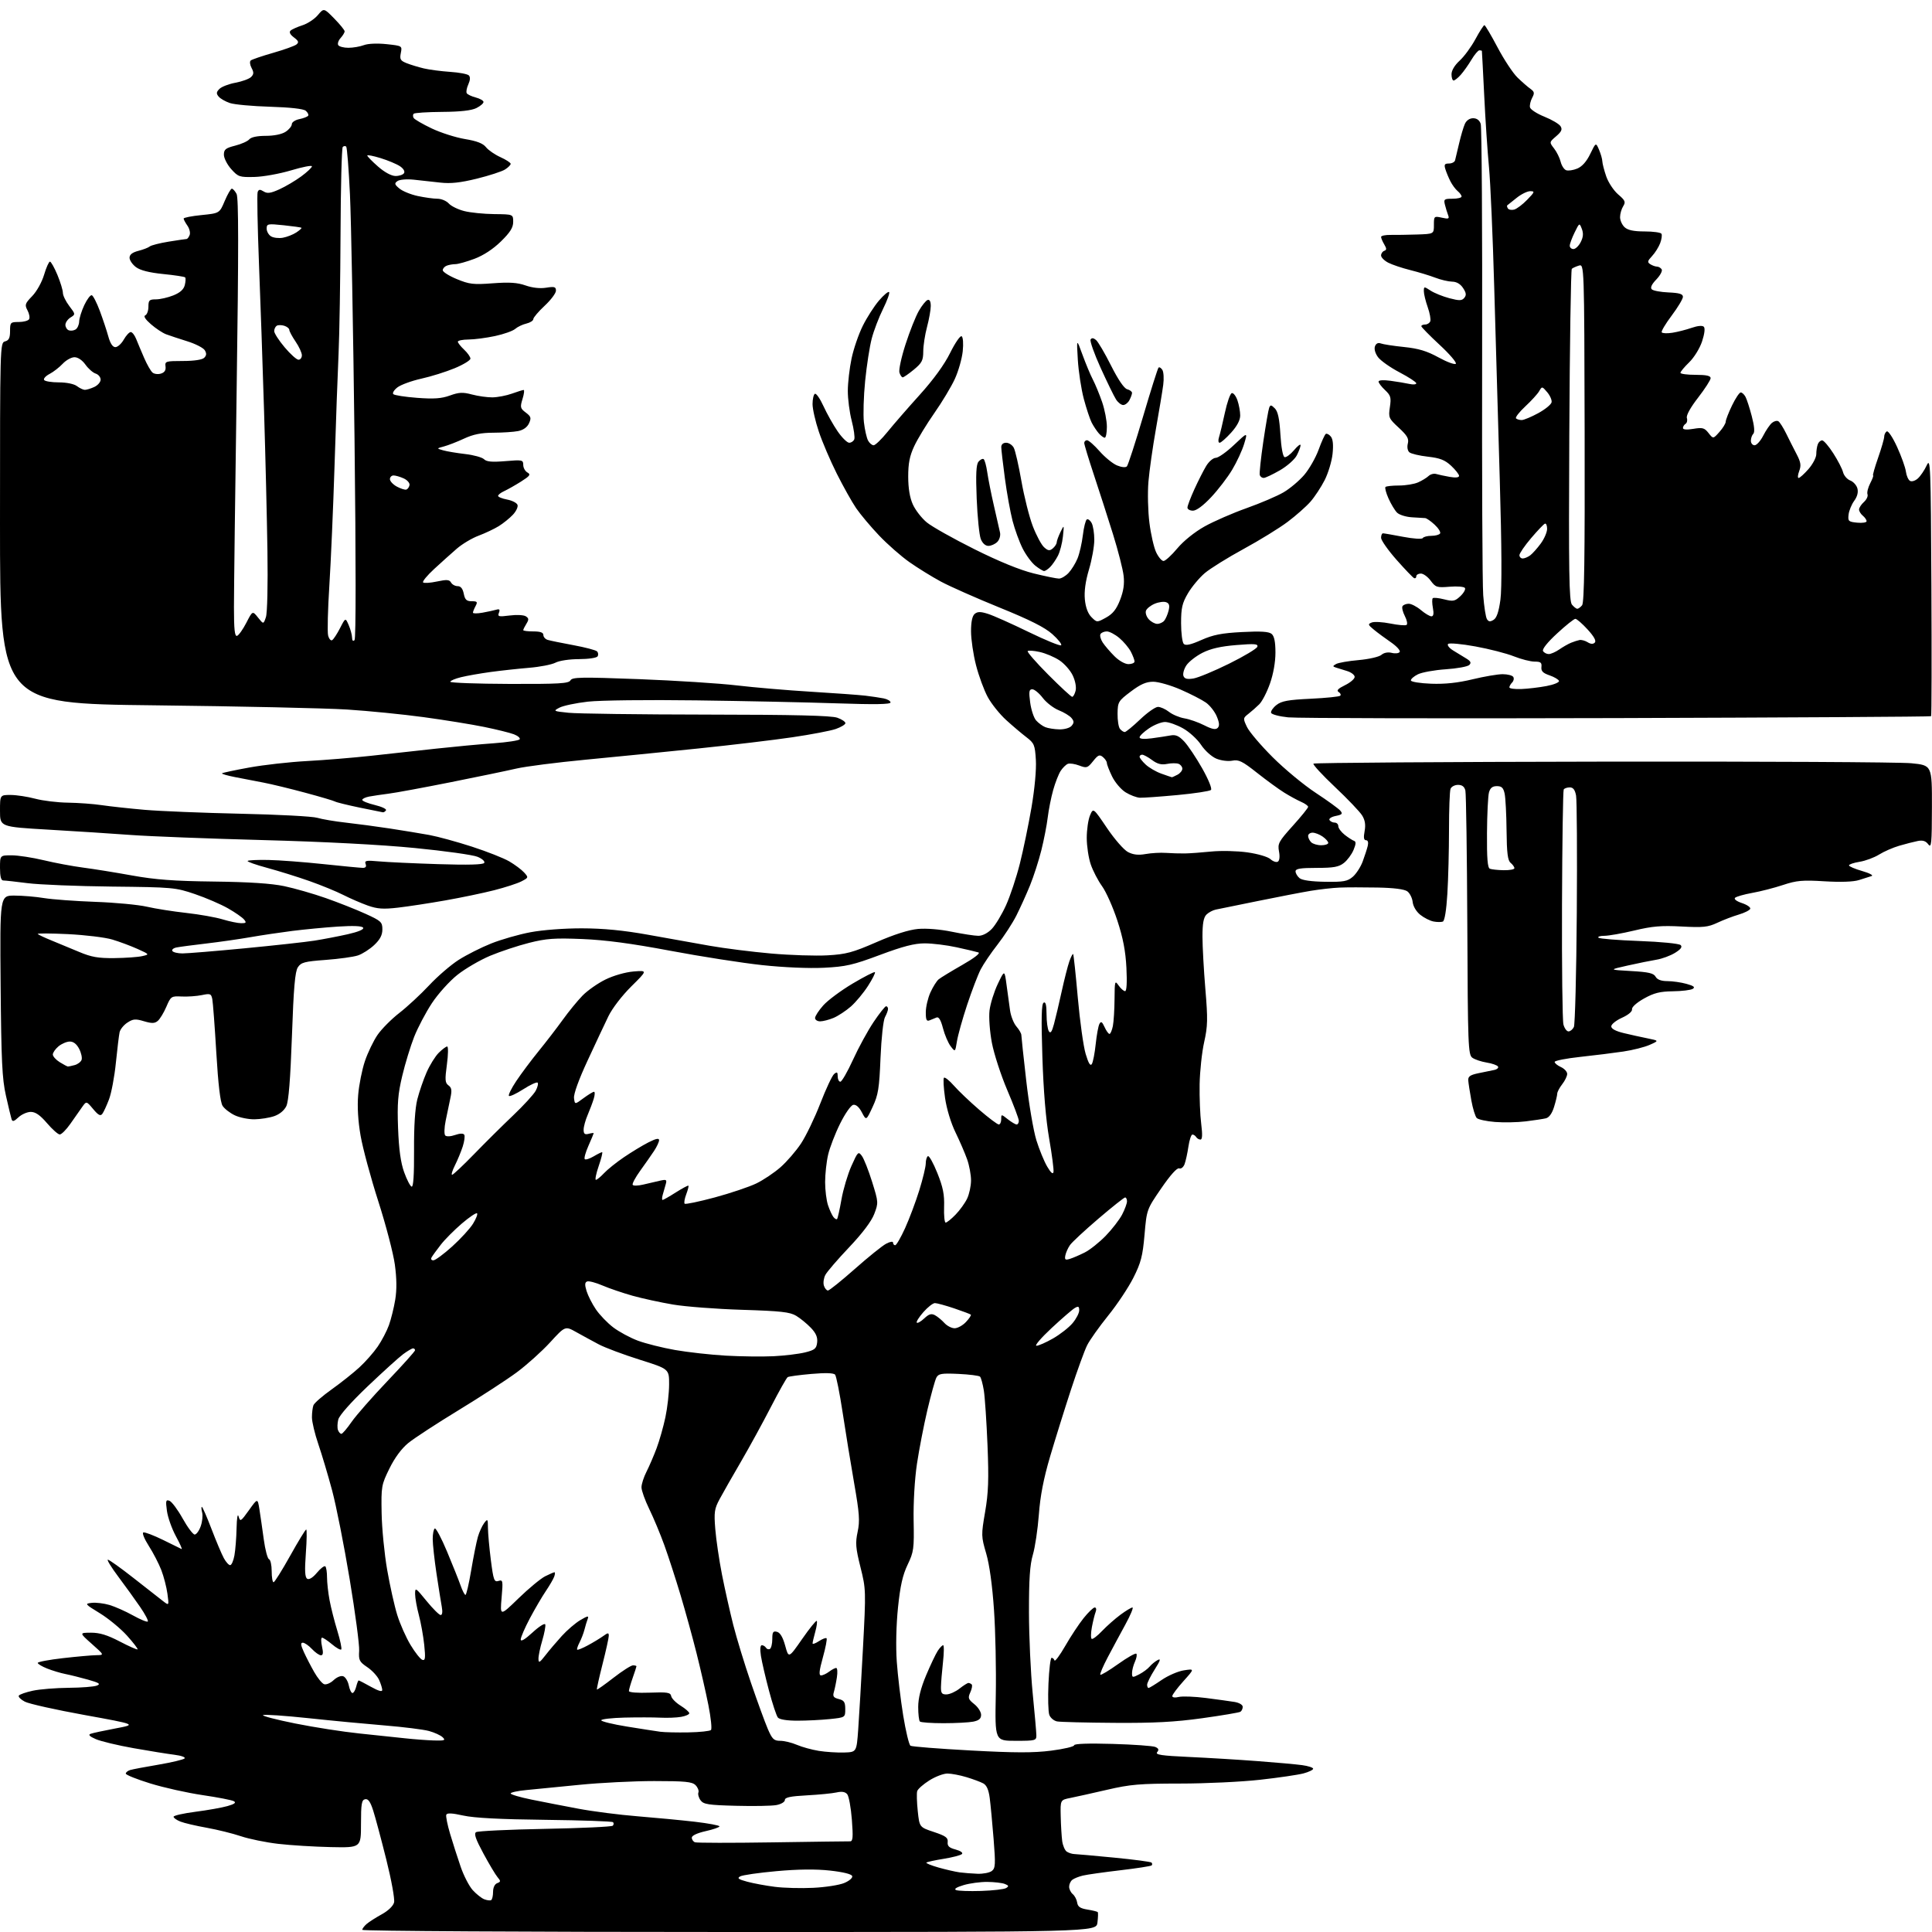 <?xml version="1.0" encoding="UTF-8" standalone="no"?>
<svg 
  version="1.1" 
  xmlns="http://www.w3.org/2000/svg" 
  xmlns:xlink="http://www.w3.org/1999/xlink" 
  xmlns:svg="http://www.w3.org/2000/svg"
  xmlns:rdf="http://www.w3.org/1999/02/22-rdf-syntax-ns#"
  xmlns:cc="http://creativecommons.org/ns#"
  xmlns:dc="http://purl.org/dc/elements/1.1/"
  viewBox="0 0 768 768"
  width="768"
  height="768"
>
<style>svg {background-color: white; }</style>"
<path stroke="none" fill="black" fill-rule="evenodd" d="M289.89,768.00C209.65,768.00 144.00,767.62 144.00,767.15C144.00,766.69 144.79,765.63 145.75,764.80C146.71,763.98 149.43,762.24 151.78,760.95C154.34,759.54 156.30,757.65 156.65,756.25C156.98,754.94 155.61,747.40 153.56,739.20C151.54,731.11 149.19,722.34 148.34,719.70C147.22,716.20 146.35,714.98 145.15,715.22C143.76,715.50 143.50,717.02 143.50,725.03C143.50,734.50 143.50,734.50 131.50,734.25C124.90,734.11 115.50,733.53 110.61,732.96C105.71,732.39 99.04,731.03 95.78,729.93C92.52,728.83 86.40,727.32 82.18,726.56C77.96,725.81 73.26,724.71 71.75,724.12C70.24,723.53 69.00,722.66 69.00,722.19C69.00,721.71 72.94,720.82 77.75,720.20C82.56,719.58 88.28,718.56 90.45,717.94C93.28,717.12 93.98,716.57 92.95,716.00C92.15,715.55 86.55,714.47 80.50,713.58C74.45,712.69 65.11,710.61 59.75,708.95C54.39,707.30 50.00,705.54 50.00,705.04C50.00,704.54 50.79,703.90 51.75,703.61C52.71,703.32 57.77,702.36 63.00,701.48C68.22,700.59 72.89,699.48 73.37,699.01C73.86,698.54 72.08,697.89 69.37,697.55C66.69,697.22 59.37,696.04 53.11,694.93C46.84,693.82 40.09,692.20 38.11,691.34C35.63,690.27 34.97,689.60 36.00,689.22C36.83,688.91 41.29,687.95 45.91,687.08C54.33,685.50 54.33,685.50 33.60,681.74C22.20,679.68 11.54,677.30 9.90,676.45C8.27,675.61 7.18,674.52 7.48,674.04C7.77,673.56 10.29,672.68 13.06,672.08C15.83,671.49 22.24,670.97 27.30,670.93C32.36,670.89 37.40,670.50 38.50,670.05C40.13,669.40 39.48,668.96 35.00,667.69C31.98,666.84 27.93,665.83 26.00,665.45C24.07,665.07 20.81,664.09 18.75,663.27C16.69,662.45 15.00,661.45 15.00,661.03C15.00,660.62 19.52,659.77 25.04,659.14C30.56,658.51 36.52,657.98 38.29,657.96C41.50,657.92 41.50,657.92 36.50,653.48C31.50,649.04 31.50,649.04 36.18,649.02C39.61,649.01 42.65,649.94 47.59,652.51C51.29,654.44 54.48,655.85 54.69,655.65C54.89,655.44 52.99,652.98 50.47,650.17C47.94,647.37 43.09,643.37 39.69,641.29C33.70,637.62 33.59,637.49 36.48,637.16C38.12,636.97 41.27,637.35 43.48,637.99C45.69,638.64 49.91,640.51 52.85,642.15C55.79,643.79 58.45,644.88 58.75,644.58C59.06,644.28 57.68,641.66 55.69,638.77C53.70,635.87 49.80,630.46 47.02,626.75C44.24,623.04 42.38,620.00 42.88,620.00C43.39,620.00 47.96,623.26 53.04,627.25C58.12,631.24 63.39,635.36 64.74,636.41C67.21,638.32 67.21,638.32 66.56,633.56C66.21,630.94 65.11,626.71 64.13,624.15C63.14,621.59 60.90,617.25 59.14,614.51C57.38,611.76 56.41,609.36 56.99,609.17C57.56,608.98 61.06,610.31 64.76,612.12C68.47,613.93 71.81,615.57 72.19,615.77C72.57,615.96 71.55,613.68 69.94,610.70C68.32,607.72 66.71,603.18 66.36,600.62C65.80,596.55 65.93,596.04 67.37,596.59C68.28,596.94 70.64,600.10 72.60,603.61C74.56,607.13 76.72,610.00 77.39,610.00C78.05,610.00 79.13,608.54 79.77,606.75C80.42,604.96 80.68,602.49 80.36,601.25C80.03,600.01 79.98,599.00 80.24,599.00C80.50,599.00 82.22,602.94 84.06,607.75C85.90,612.56 88.11,617.80 88.97,619.38C89.83,620.96 90.98,622.22 91.52,622.17C92.06,622.13 92.81,620.38 93.19,618.29C93.57,616.21 93.96,611.35 94.04,607.50C94.14,603.34 94.47,601.44 94.85,602.83C95.47,605.01 95.72,604.86 98.96,600.33C102.41,595.50 102.41,595.50 103.13,600.00C103.52,602.48 104.30,607.87 104.86,611.98C105.42,616.09 106.36,619.62 106.94,619.81C107.52,620.01 108.00,622.15 108.00,624.58C108.00,627.01 108.34,628.99 108.75,628.97C109.16,628.95 112.12,624.22 115.33,618.47C118.54,612.71 121.42,608.00 121.72,608.00C122.02,608.00 121.96,612.23 121.58,617.41C121.07,624.40 121.21,627.01 122.12,627.58C122.89,628.05 124.35,627.15 126.01,625.16C127.46,623.42 128.96,622.29 129.33,622.66C129.70,623.03 130.00,625.00 130.00,627.03C130.00,629.06 130.45,633.15 131.01,636.11C131.56,639.08 132.96,644.57 134.11,648.31C135.26,652.06 135.95,655.38 135.65,655.69C135.34,656.00 133.68,655.07 131.97,653.62C130.25,652.18 128.48,651.00 128.03,651.00C127.58,651.00 127.57,652.58 128.00,654.50C128.57,657.02 128.45,658.00 127.57,658.00C126.90,658.00 125.29,656.88 124.00,655.50C122.71,654.12 121.08,653.00 120.37,653.00C119.42,653.00 119.52,653.93 120.81,656.75C121.75,658.81 123.60,662.39 124.92,664.70C126.24,667.02 127.99,669.17 128.81,669.48C129.64,669.80 131.34,669.09 132.60,667.90C133.93,666.66 135.56,666.00 136.47,666.35C137.33,666.68 138.31,668.31 138.65,669.98C138.98,671.64 139.64,673.00 140.11,673.00C140.58,673.00 141.24,671.88 141.59,670.50C141.93,669.12 142.38,668.00 142.57,668.00C142.77,668.00 144.97,669.14 147.46,670.53C150.47,672.21 151.98,672.63 151.95,671.78C151.93,671.08 151.37,669.28 150.70,667.80C150.04,666.31 147.93,664.02 146.00,662.72C142.83,660.58 142.53,659.96 142.77,656.18C142.91,653.89 141.22,641.10 139.00,627.76C136.79,614.41 133.65,598.55 132.03,592.50C130.41,586.45 127.94,578.16 126.54,574.07C125.14,569.99 124.00,565.19 124.00,563.41C124.00,561.62 124.27,559.46 124.60,558.60C124.93,557.74 128.19,554.90 131.85,552.30C135.51,549.69 140.46,545.76 142.86,543.55C145.26,541.35 148.54,537.63 150.15,535.28C151.76,532.94 153.77,529.10 154.61,526.76C155.45,524.42 156.58,519.87 157.11,516.66C157.76,512.71 157.71,508.20 156.96,502.70C156.35,498.24 153.39,486.91 150.38,477.54C147.37,468.17 144.21,456.45 143.35,451.50C142.33,445.67 141.99,439.95 142.38,435.26C142.70,431.28 143.91,425.24 145.05,421.84C146.20,418.44 148.46,413.74 150.08,411.38C151.71,409.02 155.61,405.09 158.77,402.64C161.92,400.19 167.23,395.27 170.57,391.70C173.90,388.13 179.19,383.57 182.31,381.58C185.44,379.58 191.26,376.64 195.25,375.05C199.24,373.46 206.26,371.44 210.86,370.58C215.66,369.67 224.39,369.01 231.36,369.03C239.82,369.05 247.75,369.81 257.50,371.56C265.20,372.94 276.26,374.91 282.08,375.95C287.89,376.98 298.91,378.37 306.55,379.04C314.19,379.71 324.28,380.03 328.97,379.76C336.35,379.34 338.96,378.64 348.39,374.53C355.44,371.45 361.26,369.61 364.92,369.27C368.27,368.97 373.74,369.42 378.39,370.38C382.69,371.27 387.43,372.00 388.92,372.00C390.57,372.00 392.66,370.92 394.26,369.25C395.71,367.73 398.25,363.52 399.90,359.88C401.55,356.25 404.02,348.82 405.39,343.39C406.76,337.95 408.85,327.88 410.03,321.00C411.30,313.55 412.01,305.90 411.77,302.06C411.41,296.13 411.11,295.42 408.03,293.06C406.18,291.65 402.57,288.60 400.01,286.27C397.44,283.95 394.13,279.82 392.65,277.10C391.17,274.38 389.07,268.67 387.98,264.41C386.89,260.16 386.00,254.11 386.00,250.96C386.00,247.17 386.49,244.84 387.46,244.03C388.60,243.09 389.77,243.08 392.71,244.01C394.80,244.66 402.04,247.89 408.82,251.19C415.60,254.49 421.45,256.88 421.82,256.50C422.19,256.11 420.61,254.12 418.30,252.06C415.28,249.37 409.37,246.40 397.30,241.50C388.06,237.75 377.57,233.10 374.00,231.18C370.43,229.25 364.80,225.77 361.50,223.45C358.20,221.13 352.77,216.36 349.44,212.86C346.11,209.36 342.01,204.47 340.32,202.00C338.64,199.53 335.18,193.35 332.63,188.27C330.08,183.19 326.87,175.69 325.50,171.59C324.12,167.50 323.00,162.57 323.00,160.63C323.00,158.70 323.41,156.86 323.92,156.55C324.43,156.23 325.97,158.44 327.35,161.46C328.73,164.47 331.26,168.98 332.98,171.47C334.69,173.96 336.76,176.00 337.58,176.00C338.40,176.00 339.30,175.38 339.59,174.62C339.88,173.87 339.42,170.54 338.56,167.23C337.70,163.92 337.01,158.58 337.02,155.36C337.03,152.14 337.70,146.35 338.51,142.50C339.32,138.65 341.33,132.80 342.98,129.50C344.62,126.20 347.51,121.70 349.39,119.50C351.27,117.30 353.09,115.77 353.43,116.10C353.77,116.44 352.68,119.45 351.03,122.79C349.37,126.14 347.34,131.45 346.52,134.60C345.69,137.76 344.52,145.32 343.91,151.42C343.30,157.51 343.08,164.91 343.42,167.86C343.76,170.80 344.50,174.06 345.06,175.11C345.61,176.15 346.62,177.00 347.29,177.00C347.95,176.99 350.41,174.63 352.74,171.75C355.07,168.86 360.84,162.22 365.56,157.00C371.09,150.87 375.40,144.94 377.70,140.28C379.67,136.30 381.72,133.33 382.26,133.66C382.83,134.01 383.02,136.55 382.70,139.64C382.39,142.59 380.99,147.53 379.57,150.62C378.16,153.70 374.49,159.82 371.41,164.21C368.33,168.61 364.74,174.52 363.42,177.35C361.60,181.25 361.02,184.19 361.03,189.50C361.04,194.15 361.66,197.87 362.89,200.57C363.91,202.81 366.40,206.01 368.42,207.67C370.44,209.34 378.94,214.12 387.30,218.29C397.13,223.20 405.46,226.60 410.89,227.94C415.50,229.07 420.03,230.00 420.96,230.00C421.89,230.00 423.61,228.98 424.78,227.74C425.95,226.49 427.55,223.90 428.33,221.99C429.12,220.07 430.07,215.92 430.45,212.77C430.83,209.61 431.54,206.79 432.02,206.49C432.50,206.19 433.37,206.83 433.95,207.91C434.53,208.99 435.00,211.99 435.00,214.58C435.00,217.17 434.05,222.47 432.89,226.36C431.49,231.07 430.94,235.06 431.25,238.30C431.56,241.49 432.47,243.91 433.88,245.33C436.05,247.49 436.05,247.49 439.67,245.50C442.36,244.01 443.79,242.22 445.24,238.50C446.62,234.96 447.04,232.14 446.65,228.84C446.36,226.28 444.46,218.85 442.43,212.34C440.40,205.83 437.00,195.26 434.87,188.85C432.74,182.44 431.00,176.70 431.00,176.10C431.00,175.49 431.51,175.00 432.12,175.00C432.74,175.00 434.98,176.96 437.09,179.36C439.20,181.76 442.32,184.30 444.02,185.01C445.83,185.76 447.46,185.92 447.96,185.39C448.42,184.90 451.31,176.00 454.38,165.61C457.44,155.22 460.21,146.46 460.53,146.14C460.85,145.82 461.53,146.22 462.05,147.03C462.57,147.84 462.73,150.53 462.40,153.00C462.08,155.47 460.77,163.35 459.50,170.50C458.23,177.65 456.89,187.10 456.52,191.50C456.15,195.90 456.33,203.24 456.91,207.80C457.48,212.37 458.69,217.66 459.59,219.55C460.49,221.45 461.81,223.00 462.52,223.00C463.23,223.00 465.70,220.75 468.00,217.99C470.50,215.01 474.88,211.49 478.84,209.27C482.50,207.23 490.02,203.95 495.57,201.98C501.11,200.01 507.72,197.18 510.24,195.70C512.77,194.22 516.45,191.12 518.44,188.80C520.42,186.49 523.00,181.97 524.17,178.77C525.33,175.56 526.62,172.73 527.03,172.48C527.44,172.23 528.34,172.70 529.02,173.53C529.86,174.53 530.09,176.83 529.72,180.38C529.42,183.32 528.01,188.02 526.59,190.83C525.17,193.63 522.61,197.51 520.92,199.44C519.22,201.38 515.13,204.99 511.84,207.46C508.54,209.94 500.66,214.79 494.34,218.23C488.01,221.68 481.06,226.00 478.91,227.83C476.75,229.67 473.75,233.27 472.24,235.83C469.94,239.75 469.50,241.65 469.50,247.70C469.50,251.66 469.98,255.38 470.57,255.97C471.34,256.74 473.35,256.29 477.57,254.41C482.27,252.33 485.63,251.67 493.73,251.25C501.17,250.86 504.37,251.06 505.48,251.98C506.54,252.86 507.00,255.11 507.01,259.37C507.02,263.13 506.18,267.90 504.84,271.70C503.65,275.11 501.73,278.83 500.58,279.96C499.44,281.09 497.50,282.80 496.27,283.76C494.10,285.45 494.08,285.60 495.70,289.00C496.62,290.93 501.23,296.34 505.94,301.04C510.65,305.73 518.34,312.10 523.04,315.18C527.74,318.27 532.14,321.46 532.81,322.27C533.83,323.50 533.53,323.84 530.95,324.36C529.24,324.70 528.15,325.43 528.49,325.99C528.84,326.54 529.77,327.00 530.56,327.00C531.35,327.00 532.00,327.64 532.00,328.43C532.00,329.21 533.15,330.76 534.55,331.86C535.95,332.96 537.62,334.04 538.25,334.25C539.09,334.53 539.04,335.49 538.06,337.85C537.33,339.62 535.60,341.95 534.23,343.03C532.20,344.63 530.17,345.00 523.37,345.00C516.93,345.00 515.00,345.32 515.00,346.38C515.00,347.14 515.72,348.35 516.59,349.08C517.61,349.92 521.28,350.44 526.74,350.52C534.12,350.63 535.64,350.35 537.76,348.53C539.11,347.37 540.88,344.64 541.69,342.46C542.50,340.28 543.40,337.49 543.70,336.25C544.03,334.85 543.77,334.00 543.01,334.00C542.14,334.00 541.97,332.95 542.45,330.42C542.92,327.89 542.64,326.05 541.48,324.17C540.58,322.70 535.72,317.60 530.67,312.84C525.63,308.08 521.78,303.90 522.12,303.56C522.46,303.21 574.21,302.85 637.12,302.76C700.03,302.66 755.21,302.95 759.75,303.40C768.00,304.21 768.00,304.21 767.97,320.85C767.94,335.43 767.76,337.27 766.52,335.63C765.50,334.28 764.32,333.91 762.30,334.32C760.76,334.62 757.48,335.47 755.00,336.19C752.52,336.91 748.90,338.49 746.95,339.71C745.00,340.92 741.52,342.21 739.20,342.58C736.89,342.95 735.00,343.59 735.00,344.00C735.00,344.41 737.36,345.42 740.25,346.25C743.14,347.08 744.83,347.98 744.00,348.24C743.17,348.50 740.92,349.22 739.00,349.83C736.78,350.54 731.78,350.72 725.29,350.33C716.53,349.79 714.19,350.00 708.79,351.79C705.33,352.94 699.82,354.36 696.55,354.94C693.27,355.53 690.19,356.41 689.70,356.90C689.19,357.41 690.34,358.29 692.46,358.99C694.46,359.65 695.94,360.67 695.75,361.25C695.56,361.83 693.50,362.87 691.17,363.56C688.85,364.24 685.02,365.71 682.66,366.82C678.96,368.56 677.02,368.76 668.44,368.30C660.43,367.87 656.78,368.18 649.67,369.89C644.82,371.05 639.45,372.00 637.75,372.00C636.06,372.00 635.00,372.34 635.42,372.75C635.83,373.16 643.11,373.75 651.60,374.06C660.33,374.38 667.49,375.09 668.09,375.69C668.83,376.43 668.16,377.35 665.82,378.79C664.00,379.91 660.70,381.13 658.50,381.49C656.30,381.85 651.12,382.90 647.00,383.82C639.50,385.50 639.50,385.50 648.32,386.00C655.35,386.40 657.35,386.86 658.12,388.25C658.78,389.42 660.32,390.00 662.80,390.01C664.83,390.01 668.26,390.50 670.41,391.10C673.30,391.90 673.95,392.42 672.91,393.08C672.13,393.57 668.58,394.01 665.00,394.05C659.83,394.12 657.48,394.71 653.50,396.94C650.59,398.57 648.61,400.35 648.75,401.20C648.91,402.07 647.30,403.43 644.75,404.58C642.41,405.63 640.50,407.17 640.50,407.99C640.50,408.95 642.27,409.91 645.50,410.68C648.25,411.34 652.52,412.29 655.00,412.78C659.50,413.69 659.50,413.69 655.79,415.34C653.75,416.25 649.03,417.45 645.29,418.00C641.56,418.56 633.89,419.51 628.25,420.12C622.61,420.73 618.00,421.63 618.00,422.13C618.00,422.63 619.12,423.56 620.50,424.18C621.88,424.81 622.99,426.04 622.98,426.91C622.97,427.78 622.08,429.62 621.00,431.00C619.92,432.38 619.03,434.07 619.02,434.77C619.01,435.46 618.44,437.84 617.75,440.06C616.95,442.64 615.78,444.25 614.50,444.55C613.40,444.81 609.80,445.36 606.50,445.76C603.20,446.17 597.71,446.27 594.30,446.00C590.89,445.73 587.62,445.02 587.03,444.43C586.44,443.84 585.47,440.69 584.88,437.43C584.29,434.17 583.74,430.60 583.66,429.51C583.53,427.95 584.37,427.33 587.50,426.66C589.70,426.19 592.53,425.61 593.79,425.37C595.05,425.14 595.81,424.51 595.48,423.97C595.15,423.44 593.12,422.72 590.96,422.38C588.81,422.03 586.24,421.17 585.27,420.46C583.62,419.25 583.48,415.64 583.28,367.83C583.15,339.60 582.81,315.49 582.51,314.25C582.13,312.70 581.22,312.00 579.59,312.00C578.28,312.00 576.94,312.71 576.61,313.58C576.27,314.45 576.00,321.81 576.00,329.93C576.00,338.05 575.71,349.46 575.35,355.29C574.95,361.89 574.26,366.07 573.54,366.35C572.90,366.59 571.24,366.58 569.84,366.31C568.45,366.04 566.09,364.85 564.60,363.66C563.00,362.39 561.74,360.28 561.56,358.57C561.38,356.96 560.42,355.05 559.43,354.32C558.26,353.47 554.04,352.93 547.56,352.81C542.03,352.70 535.25,352.71 532.50,352.83C529.75,352.94 524.58,353.53 521.00,354.12C517.42,354.72 507.98,356.54 500.00,358.17C492.02,359.80 484.52,361.33 483.32,361.57C482.12,361.81 480.43,362.71 479.57,363.57C478.44,364.71 478.00,367.13 478.00,372.27C478.00,376.19 478.52,385.60 479.15,393.18C480.16,405.15 480.09,407.91 478.68,414.23C477.78,418.23 476.97,425.77 476.87,431.00C476.78,436.23 477.06,443.31 477.50,446.75C478.04,451.06 477.95,453.00 477.20,453.00C476.61,453.00 475.84,452.55 475.50,452.00C475.16,451.45 474.49,451.00 474.00,451.00C473.52,451.00 472.81,453.14 472.42,455.75C472.04,458.36 471.35,461.50 470.90,462.73C470.42,464.00 469.49,464.74 468.73,464.45C467.90,464.13 465.24,467.09 461.62,472.37C455.84,480.79 455.84,480.79 454.97,490.82C454.23,499.32 453.55,501.94 450.55,507.90C448.60,511.78 444.09,518.56 440.52,522.97C436.96,527.39 433.19,532.69 432.16,534.75C431.12,536.81 428.22,544.80 425.70,552.50C423.18,560.20 419.46,572.12 417.43,579.00C414.84,587.79 413.51,594.64 412.96,602.10C412.52,607.93 411.45,615.10 410.58,618.03C409.40,622.03 409.01,627.75 409.03,640.93C409.05,650.59 409.71,665.02 410.50,673.00C411.29,680.98 411.95,688.51 411.97,689.75C412.00,691.90 411.65,692.00 403.74,692.00C395.49,692.00 395.49,692.00 395.84,673.75C396.03,663.71 395.72,648.52 395.13,640.00C394.46,630.17 393.32,621.94 392.02,617.50C390.03,610.72 390.02,610.20 391.60,601.00C392.91,593.40 393.10,588.09 392.55,574.50C392.17,565.15 391.51,555.36 391.09,552.74C390.66,550.12 389.98,547.65 389.58,547.24C389.17,546.84 385.32,546.35 381.01,546.15C374.19,545.84 373.06,546.04 372.21,547.65C371.68,548.67 370.08,554.45 368.65,560.50C367.22,566.55 365.36,576.19 364.50,581.92C363.59,588.01 363.05,597.35 363.18,604.42C363.40,615.66 363.24,616.88 360.79,622.00C358.82,626.12 357.86,630.39 356.97,639.00C356.26,645.87 356.06,654.53 356.48,660.50C356.87,666.00 358.01,675.63 359.03,681.91C360.05,688.18 361.36,693.60 361.93,693.96C362.51,694.31 373.27,695.16 385.86,695.84C403.52,696.80 410.82,696.81 417.87,695.91C422.89,695.27 427.00,694.30 427.00,693.76C427.00,693.15 432.70,692.95 442.25,693.23C450.64,693.47 458.30,694.02 459.28,694.45C460.58,695.03 460.77,695.57 459.99,696.51C459.14,697.54 461.68,697.92 472.71,698.42C480.30,698.77 492.52,699.51 499.88,700.07C507.24,700.62 515.22,701.34 517.63,701.67C520.03,702.00 522.00,702.64 522.00,703.10C522.00,703.55 520.28,704.39 518.18,704.95C516.08,705.52 508.32,706.66 500.93,707.48C493.54,708.31 479.22,708.99 469.10,708.99C453.11,709.00 449.30,709.32 440.10,711.46C434.27,712.81 427.70,714.27 425.50,714.71C421.50,715.50 421.50,715.50 421.65,722.00C421.73,725.58 422.00,730.01 422.24,731.85C422.49,733.68 423.32,735.59 424.09,736.08C424.87,736.57 426.18,736.99 427.00,737.01C427.82,737.03 434.94,737.67 442.82,738.43C450.70,739.19 457.41,740.08 457.74,740.40C458.07,740.73 458.09,741.24 457.80,741.53C457.51,741.82 451.90,742.69 445.34,743.46C438.78,744.23 432.08,745.18 430.46,745.57C428.83,745.96 426.94,746.72 426.25,747.26C425.56,747.80 425.00,749.03 425.00,750.00C425.00,750.97 425.65,752.29 426.44,752.95C427.23,753.61 428.02,755.12 428.19,756.31C428.43,757.95 429.40,758.62 432.26,759.08C434.33,759.42 436.18,759.87 436.37,760.09C436.56,760.32 436.51,762.19 436.25,764.25C435.78,768.00 435.78,768.00 289.89,768.00zM195.25,755.32C195.66,755.08 196.00,753.61 196.00,752.05C196.00,750.35 196.65,748.96 197.64,748.59C199.09,748.03 199.10,747.76 197.80,746.23C196.99,745.28 194.45,741.04 192.17,736.81C189.07,731.07 188.33,728.91 189.25,728.31C189.94,727.86 202.28,727.27 216.67,727.00C231.06,726.73 243.17,726.16 243.58,725.75C244.00,725.34 244.04,724.71 243.69,724.35C243.33,724.00 231.22,723.58 216.77,723.41C198.87,723.21 188.48,722.67 184.16,721.71C179.66,720.71 177.70,720.62 177.40,721.40C177.18,722.01 177.86,725.42 178.93,729.00C179.99,732.58 181.87,738.42 183.10,742.00C184.32,745.58 186.49,749.78 187.91,751.35C189.34,752.92 191.40,754.56 192.50,754.99C193.60,755.41 194.84,755.57 195.25,755.32zM390.02,751.68C394.70,751.53 399.17,751.01 399.95,750.53C401.11,749.82 401.01,749.52 399.43,748.90C398.37,748.48 395.25,748.12 392.50,748.09C389.75,748.06 385.49,748.63 383.04,749.36C380.20,750.21 379.11,750.92 380.04,751.33C380.84,751.67 385.33,751.83 390.02,751.68zM323.26,750.44C328.07,750.21 333.63,749.35 335.60,748.52C337.62,747.68 339.00,746.48 338.76,745.76C338.51,744.98 335.12,744.15 329.92,743.58C324.30,742.96 317.25,743.04 308.69,743.81C301.65,744.44 295.15,745.38 294.24,745.89C292.92,746.62 293.50,747.06 297.04,748.01C299.49,748.67 304.43,749.59 308.00,750.04C311.57,750.50 318.44,750.68 323.26,750.44zM388.56,744.85C390.79,744.93 393.35,744.44 394.25,743.75C395.70,742.65 395.78,741.16 394.97,731.00C394.47,724.67 393.77,717.36 393.43,714.73C393.00,711.45 392.20,709.64 390.85,708.92C389.77,708.34 386.78,707.23 384.20,706.45C381.61,705.66 378.21,705.02 376.63,705.01C375.05,705.00 371.80,706.24 369.41,707.75C367.02,709.26 364.85,711.17 364.60,712.00C364.35,712.83 364.45,716.39 364.82,719.92C365.50,726.34 365.50,726.34 371.22,728.24C375.93,729.81 376.91,730.52 376.72,732.23C376.55,733.84 377.28,734.53 379.89,735.22C381.84,735.75 382.90,736.50 382.39,737.01C381.90,737.49 378.63,738.34 375.12,738.91C371.61,739.47 368.52,740.15 368.26,740.41C368.00,740.67 370.20,741.56 373.14,742.39C376.09,743.22 379.85,744.08 381.50,744.30C383.15,744.52 386.33,744.77 388.56,744.85zM307.00,732.37C323.23,732.12 337.13,731.94 337.90,731.96C339.04,731.99 339.17,730.41 338.63,723.33C338.26,718.56 337.43,714.02 336.79,713.24C335.98,712.27 334.67,712.04 332.56,712.52C330.88,712.90 325.56,713.42 320.75,713.68C314.19,714.03 312.00,714.49 312.00,715.53C312.00,716.30 310.53,717.18 308.64,717.54C306.80,717.89 299.56,718.02 292.56,717.83C281.57,717.55 279.65,717.25 278.49,715.65C277.74,714.64 277.36,713.23 277.63,712.53C277.90,711.83 277.38,710.52 276.49,709.63C275.13,708.27 272.40,708.00 260.06,708.00C251.92,708.00 238.56,708.67 230.38,709.49C222.20,710.30 212.69,711.24 209.25,711.57C205.81,711.89 203.00,712.50 203.00,712.92C203.00,713.34 206.71,714.44 211.25,715.36C215.79,716.28 224.19,717.92 229.92,718.99C235.65,720.07 246.22,721.43 253.42,722.00C260.61,722.58 270.89,723.56 276.25,724.18C281.61,724.81 286.00,725.63 286.00,726.00C286.00,726.38 283.52,727.24 280.50,727.91C277.17,728.66 275.00,729.67 275.00,730.49C275.00,731.23 275.56,732.06 276.25,732.33C276.94,732.60 290.77,732.62 307.00,732.37zM335.50,696.65C340.50,696.50 340.50,696.50 341.15,687.50C341.51,682.55 342.36,668.01 343.04,655.19C344.25,632.32 344.24,631.72 342.05,622.98C340.14,615.34 339.98,613.33 340.92,608.94C341.85,604.61 341.64,601.62 339.55,589.66C338.19,581.87 336.13,569.20 334.96,561.50C333.79,553.80 332.44,547.03 331.96,546.45C331.39,545.77 328.17,545.67 322.52,546.16C317.81,546.57 313.58,547.14 313.12,547.43C312.66,547.71 309.68,553.02 306.48,559.22C303.29,565.42 297.92,575.23 294.56,581.00C291.19,586.77 287.38,593.47 286.08,595.88C283.98,599.78 283.79,601.10 284.34,607.88C284.68,612.07 285.88,620.19 287.00,625.93C288.13,631.66 290.15,640.66 291.48,645.93C292.82,651.19 295.99,661.58 298.54,669.00C301.08,676.42 304.08,684.64 305.20,687.25C306.97,691.36 307.64,692.00 310.16,692.00C311.76,692.00 314.74,692.72 316.78,693.60C318.83,694.48 322.75,695.56 325.50,696.00C328.25,696.44 332.75,696.73 335.50,696.65zM172.46,691.86C176.76,691.98 177.23,691.81 175.96,690.59C175.16,689.81 172.70,688.69 170.50,688.09C168.30,687.50 160.43,686.51 153.00,685.90C145.57,685.29 131.85,683.99 122.50,682.99C113.15,682.00 105.08,681.45 104.56,681.77C104.04,682.09 109.81,683.60 117.39,685.12C124.96,686.64 136.41,688.42 142.83,689.08C149.25,689.74 157.43,690.60 161.00,691.00C164.57,691.39 169.73,691.78 172.46,691.86zM273.67,688.65C278.16,688.57 282.19,688.14 282.62,687.71C283.06,687.28 282.59,682.78 281.58,677.71C280.57,672.64 278.45,663.38 276.87,657.11C275.30,650.85 272.44,640.47 270.52,634.05C268.60,627.63 265.71,618.74 264.11,614.30C262.50,609.85 259.80,603.36 258.09,599.87C256.39,596.38 255.00,592.49 255.00,591.23C255.00,589.96 255.90,587.16 257.00,585.01C258.09,582.85 259.91,578.65 261.02,575.67C262.14,572.68 263.71,567.15 264.51,563.37C265.31,559.59 265.97,553.73 265.98,550.34C266.00,544.19 266.00,544.19 254.26,540.49C247.80,538.45 240.49,535.72 238.01,534.40C235.53,533.09 231.51,530.90 229.08,529.54C224.67,527.07 224.67,527.07 218.67,533.62C215.37,537.22 209.39,542.59 205.38,545.56C201.37,548.52 190.98,555.28 182.29,560.57C173.61,565.86 164.61,571.73 162.30,573.62C159.62,575.81 156.90,579.49 154.80,583.77C151.62,590.25 151.51,590.88 151.70,601.50C151.81,607.55 152.80,617.67 153.90,624.00C155.00,630.33 156.80,638.42 157.92,642.00C159.03,645.58 161.41,650.94 163.22,653.93C165.02,656.92 167.13,659.57 167.90,659.82C169.05,660.19 169.18,659.11 168.64,653.88C168.27,650.37 167.31,645.02 166.50,642.00C165.69,638.98 165.02,635.22 165.01,633.66C165.00,630.94 165.20,631.06 169.55,636.41C172.06,639.48 174.59,642.00 175.17,642.00C175.82,642.00 175.99,640.75 175.62,638.75C175.29,636.96 174.34,631.00 173.51,625.50C172.69,620.00 172.01,613.84 172.01,611.81C172.00,609.78 172.37,607.89 172.83,607.60C173.29,607.32 175.49,611.46 177.72,616.80C179.95,622.13 182.37,628.19 183.09,630.25C183.81,632.31 184.69,634.00 185.03,634.00C185.38,634.00 186.40,629.61 187.30,624.25C188.20,618.89 189.40,612.90 189.96,610.95C190.52,609.00 191.65,606.53 192.46,605.45C193.84,603.62 193.94,603.75 193.97,607.43C193.99,609.60 194.51,615.34 195.13,620.21C196.15,628.16 196.46,628.99 198.15,628.45C199.91,627.89 199.99,628.32 199.39,635.18C198.76,642.50 198.76,642.50 206.13,635.35C210.18,631.42 214.94,627.49 216.70,626.60C218.46,625.72 220.13,625.00 220.42,625.00C220.70,625.00 220.65,625.79 220.30,626.75C219.95,627.71 218.45,630.30 216.96,632.50C215.47,634.70 212.62,639.57 210.62,643.33C208.63,647.09 207.00,650.86 207.00,651.71C207.00,652.71 208.66,651.73 211.69,648.94C214.26,646.56 216.54,645.12 216.75,645.74C216.95,646.35 216.42,649.22 215.56,652.11C214.70,655.00 214.02,658.29 214.05,659.43C214.09,661.19 214.50,660.98 216.80,658.02C218.28,656.10 221.22,652.64 223.33,650.32C225.44,648.00 228.75,645.16 230.70,644.01C233.64,642.28 234.14,642.20 233.62,643.55C233.27,644.45 232.70,646.35 232.34,647.78C231.98,649.20 231.10,651.50 230.38,652.89C229.66,654.27 229.24,655.57 229.44,655.77C229.64,655.98 231.54,655.21 233.65,654.07C235.77,652.93 238.51,651.27 239.75,650.38C241.69,648.98 242.00,648.96 242.00,650.25C242.00,651.07 240.88,656.16 239.51,661.55C238.14,666.94 237.14,671.47 237.28,671.61C237.42,671.75 240.39,669.65 243.89,666.93C247.38,664.22 250.86,662.00 251.62,662.00C252.38,662.00 253.00,662.17 253.00,662.37C253.00,662.58 252.32,664.66 251.50,667.00C250.68,669.34 250.00,671.68 250.00,672.21C250.00,672.77 253.42,673.04 258.24,672.86C265.32,672.59 266.53,672.79 266.81,674.23C266.98,675.16 268.68,676.87 270.57,678.04C272.45,679.21 274.00,680.56 274.00,681.04C274.00,681.52 272.54,682.17 270.75,682.48C268.96,682.80 265.25,682.94 262.50,682.80C259.75,682.66 253.34,682.65 248.25,682.77C243.16,682.90 239.00,683.38 239.00,683.84C239.00,684.30 243.61,685.43 249.25,686.34C254.89,687.25 260.85,688.18 262.50,688.40C264.15,688.62 269.18,688.73 273.67,688.65zM375.04,685.00C370.25,685.00 366.03,684.70 365.67,684.33C365.30,683.97 365.00,681.37 365.00,678.56C365.00,675.10 366.01,671.06 368.14,665.98C369.87,661.87 371.95,657.49 372.76,656.25C373.57,655.01 374.54,654.00 374.92,654.00C375.29,654.00 375.27,657.04 374.85,660.75C374.44,664.46 374.08,668.87 374.05,670.55C374.01,673.08 374.39,673.59 376.27,673.55C377.53,673.52 379.84,672.49 381.41,671.25C382.98,670.01 384.58,669.00 384.97,669.00C385.35,669.00 385.94,669.27 386.27,669.60C386.60,669.93 386.35,671.33 385.72,672.72C384.70,674.96 384.88,675.49 387.28,677.41C388.78,678.60 390.00,680.51 390.00,681.66C390.00,683.20 389.18,683.91 386.88,684.38C385.16,684.72 379.83,685.00 375.04,685.00zM443.06,684.86C431.75,684.79 421.46,684.53 420.20,684.29C418.93,684.04 417.54,682.87 417.11,681.67C416.68,680.48 416.53,674.89 416.78,669.25C417.03,663.61 417.59,659.00 418.03,659.00C418.47,659.00 418.99,659.47 419.18,660.05C419.37,660.62 421.29,658.03 423.44,654.30C425.58,650.56 428.87,645.59 430.74,643.25C432.61,640.91 434.60,639.00 435.17,639.00C435.76,639.00 435.92,639.77 435.54,640.75C435.16,641.71 434.50,644.42 434.05,646.77C433.61,649.12 433.57,651.24 433.97,651.48C434.36,651.72 436.22,650.31 438.09,648.34C439.97,646.37 443.26,643.46 445.40,641.88C447.55,640.29 449.69,639.00 450.17,639.00C450.65,639.00 449.39,642.04 447.36,645.75C445.33,649.46 442.16,655.37 440.30,658.88C438.45,662.40 437.14,665.48 437.40,665.73C437.66,665.99 440.84,664.07 444.48,661.48C448.12,658.88 451.37,657.04 451.71,657.38C452.05,657.71 451.80,659.14 451.16,660.54C450.52,661.95 450.00,663.98 450.00,665.07C450.00,666.92 450.18,666.96 452.82,665.59C454.38,664.79 456.25,663.40 456.99,662.51C457.73,661.62 459.16,660.45 460.17,659.91C461.56,659.16 461.28,660.06 459.00,663.66C457.35,666.26 456.00,668.98 456.00,669.70C456.00,670.41 456.26,671.00 456.57,671.00C456.88,671.00 459.23,669.56 461.78,667.81C464.33,666.06 468.32,664.33 470.65,663.98C474.88,663.33 474.88,663.33 470.44,668.28C468.00,670.99 466.00,673.67 466.00,674.22C466.00,674.79 467.09,674.94 468.57,674.57C469.99,674.22 474.83,674.40 479.32,674.97C483.82,675.55 488.96,676.26 490.75,676.55C492.61,676.86 494.00,677.69 494.00,678.49C494.00,679.25 493.58,680.14 493.07,680.46C492.56,680.77 485.72,681.93 477.88,683.02C467.03,684.53 458.71,684.97 443.06,684.86zM316.98,684.00C312.81,684.00 309.85,683.52 309.22,682.75C308.65,682.06 307.05,677.23 305.67,672.00C304.28,666.77 302.85,660.59 302.48,658.25C302.07,655.58 302.21,654.00 302.85,654.00C303.42,654.00 304.16,654.46 304.51,655.02C304.86,655.58 305.56,655.77 306.07,655.46C306.58,655.14 307.00,653.38 307.00,651.53C307.00,648.75 307.32,648.27 308.88,648.68C310.13,649.01 311.21,650.85 312.13,654.20C313.50,659.23 313.50,659.23 318.85,651.55C321.79,647.32 324.41,644.08 324.67,644.34C324.93,644.60 324.67,646.54 324.08,648.66C323.49,650.77 323.01,652.85 323.01,653.27C323.00,653.70 324.14,653.30 325.53,652.39C326.92,651.48 328.29,650.96 328.57,651.24C328.85,651.52 328.19,654.95 327.10,658.87C325.63,664.17 325.45,666.00 326.37,666.00C327.06,666.00 328.49,665.34 329.56,664.53C330.63,663.72 331.90,663.05 332.38,663.03C332.87,663.01 333.00,664.69 332.68,666.75C332.37,668.81 331.82,671.45 331.47,672.62C330.96,674.32 331.35,674.87 333.42,675.39C335.55,675.92 336.00,676.62 336.00,679.38C336.00,682.72 336.00,682.72 329.85,683.36C326.47,683.71 320.68,684.00 316.98,684.00zM135.72,569.97C136.15,569.96 137.97,567.82 139.77,565.22C141.57,562.63 147.98,555.33 154.01,549.00C160.05,542.67 164.99,537.16 164.99,536.75C165.00,536.34 164.64,536.00 164.19,536.00C163.75,536.00 162.00,537.03 160.30,538.28C158.60,539.53 152.25,545.29 146.18,551.06C139.52,557.40 134.88,562.65 134.47,564.28C134.09,565.77 134.04,567.67 134.36,568.50C134.68,569.32 135.29,569.99 135.72,569.97zM307.50,539.12C311.90,538.90 317.52,538.22 320.00,537.61C323.89,536.65 324.54,536.11 324.83,533.64C325.06,531.57 324.37,529.95 322.33,527.82C320.77,526.19 318.15,524.05 316.50,523.05C314.00,521.55 310.39,521.15 295.00,520.67C284.82,520.36 272.45,519.41 267.50,518.57C262.55,517.73 255.33,516.16 251.46,515.08C247.59,513.99 242.22,512.17 239.54,511.02C236.85,509.86 234.09,509.14 233.40,509.40C232.46,509.76 232.40,510.70 233.17,513.21C233.74,515.05 235.40,518.33 236.88,520.50C238.35,522.67 241.44,525.88 243.75,527.64C246.05,529.39 250.46,531.78 253.54,532.93C256.62,534.08 263.27,535.75 268.32,536.64C273.37,537.53 282.45,538.54 288.50,538.89C294.55,539.23 303.10,539.33 307.50,539.12zM412.00,534.96C412.82,534.97 415.80,533.66 418.61,532.05C421.42,530.44 424.91,527.71 426.36,525.98C427.81,524.26 429.00,521.97 429.00,520.89C429.00,519.30 428.67,519.12 427.25,519.95C426.29,520.51 422.12,524.11 418.00,527.95C413.88,531.79 411.18,534.94 412.00,534.96zM379.48,528.00C380.67,528.00 382.71,526.88 384.00,525.50C385.29,524.13 386.15,522.82 385.92,522.59C385.69,522.37 382.70,521.24 379.28,520.09C375.86,518.94 372.42,518.00 371.64,518.00C370.85,518.00 368.78,519.62 367.04,521.61C365.30,523.59 364.13,525.46 364.44,525.78C364.75,526.09 366.09,525.33 367.41,524.08C369.27,522.34 370.23,522.05 371.67,522.82C372.69,523.37 374.37,524.76 375.42,525.91C376.46,527.06 378.29,528.00 379.48,528.00zM329.12,513.00C329.67,513.00 334.47,509.14 339.81,504.42C345.14,499.70 350.74,495.19 352.25,494.40C353.85,493.55 355.00,493.38 355.00,493.97C355.00,494.54 355.38,495.00 355.85,495.00C356.32,495.00 358.08,491.96 359.77,488.25C361.46,484.54 364.00,477.76 365.42,473.20C366.84,468.63 368.00,463.82 368.00,462.51C368.00,461.19 368.38,459.88 368.85,459.59C369.32,459.30 371.01,462.31 372.60,466.28C374.87,471.94 375.46,474.85 375.29,479.75C375.18,483.19 375.46,486.00 375.92,486.00C376.39,486.00 378.15,484.59 379.83,482.86C381.52,481.13 383.60,478.25 384.45,476.46C385.30,474.66 386.00,471.41 386.00,469.22C386.00,467.04 385.31,463.28 384.46,460.88C383.61,458.47 381.53,453.64 379.83,450.15C378.00,446.40 376.30,440.78 375.67,436.43C375.09,432.37 374.89,428.77 375.24,428.42C375.59,428.08 377.37,429.49 379.19,431.56C381.01,433.64 385.55,437.96 389.28,441.17C393.00,444.38 396.49,447.00 397.03,447.00C397.56,447.00 398.00,446.07 398.00,444.93C398.00,442.85 398.00,442.85 400.63,444.93C402.08,446.07 403.66,447.00 404.13,447.00C404.61,447.00 405.00,446.35 405.00,445.54C405.00,444.74 402.93,439.25 400.40,433.33C397.88,427.41 395.13,418.96 394.29,414.54C393.44,410.04 393.03,404.39 393.35,401.68C393.67,399.02 395.14,394.29 396.62,391.17C399.32,385.50 399.32,385.50 400.12,391.50C400.56,394.80 401.18,399.37 401.51,401.65C401.83,403.93 402.97,406.81 404.05,408.05C405.12,409.29 406.00,410.81 406.00,411.43C406.00,412.05 406.87,420.20 407.94,429.53C409.00,438.86 410.82,449.55 411.98,453.27C413.14,457.00 415.08,461.72 416.29,463.76C417.75,466.24 418.58,466.94 418.78,465.88C418.95,465.01 418.18,459.04 417.06,452.61C415.74,445.00 414.80,433.67 414.36,420.11C413.87,404.85 414.00,399.12 414.85,398.59C415.66,398.09 416.00,399.44 416.02,403.19C416.02,406.11 416.44,409.14 416.93,409.92C417.59,410.97 418.13,410.22 418.98,407.06C419.62,404.70 420.99,398.89 422.03,394.14C423.07,389.39 424.44,384.01 425.07,382.20C425.71,380.38 426.39,379.06 426.59,379.25C426.78,379.45 427.62,387.24 428.44,396.56C429.27,405.88 430.67,415.94 431.56,418.92C432.69,422.72 433.43,423.92 434.03,422.95C434.50,422.19 435.19,418.62 435.56,415.03C435.94,411.44 436.60,407.83 437.04,407.02C437.66,405.86 438.10,406.13 439.08,408.27C439.76,409.77 440.64,411.00 441.04,411.00C441.43,411.00 442.03,409.59 442.38,407.88C442.72,406.16 443.02,401.32 443.05,397.13C443.10,389.90 443.19,389.62 444.67,391.75C445.54,392.99 446.69,394.00 447.24,394.00C447.87,394.00 448.06,390.55 447.77,384.75C447.43,378.05 446.43,372.85 444.15,365.90C442.42,360.62 439.69,354.49 438.08,352.27C436.48,350.05 434.45,346.14 433.58,343.58C432.71,341.02 432.00,336.30 432.00,333.08C432.00,329.86 432.58,325.84 433.29,324.15C434.59,321.08 434.59,321.08 440.03,329.13C443.05,333.60 446.77,337.86 448.40,338.71C450.47,339.78 452.51,340.01 455.41,339.49C457.66,339.09 461.30,338.88 463.50,339.04C465.70,339.19 469.07,339.29 471.00,339.26C472.93,339.23 477.65,338.89 481.50,338.50C485.35,338.11 491.81,338.26 495.85,338.83C500.01,339.42 503.99,340.58 505.03,341.53C506.05,342.45 507.37,342.89 507.97,342.52C508.63,342.11 508.81,340.50 508.42,338.45C507.84,335.34 508.30,334.50 513.89,328.29C517.25,324.57 520.00,321.17 520.00,320.74C520.00,320.31 518.76,319.42 517.25,318.76C515.74,318.10 512.70,316.45 510.50,315.08C508.30,313.72 503.43,310.16 499.67,307.19C493.86,302.59 492.39,301.87 489.86,302.38C488.18,302.71 485.41,302.36 483.50,301.57C481.62,300.78 478.94,298.36 477.45,296.10C475.97,293.86 472.73,290.90 470.25,289.52C467.78,288.13 464.56,287.00 463.11,287.00C461.65,287.00 458.78,288.14 456.73,289.54C454.68,290.93 453.00,292.53 453.00,293.10C453.00,293.74 454.77,293.89 457.75,293.50C460.36,293.15 463.74,292.64 465.25,292.36C467.38,291.96 468.61,292.50 470.75,294.76C472.26,296.37 475.47,301.16 477.88,305.41C480.37,309.82 481.88,313.52 481.38,314.02C480.89,314.49 474.88,315.41 468.00,316.05C461.12,316.69 454.43,317.17 453.12,317.11C451.81,317.05 449.25,316.08 447.44,314.96C445.63,313.84 443.21,311.00 442.07,308.65C440.93,306.29 440.00,303.89 440.00,303.31C440.00,302.72 439.29,301.66 438.43,300.94C437.10,299.84 436.51,300.08 434.52,302.57C432.34,305.30 431.97,305.42 429.02,304.31C427.28,303.65 425.24,303.35 424.49,303.64C423.74,303.93 422.45,305.19 421.63,306.44C420.81,307.70 419.46,311.15 418.64,314.11C417.81,317.07 416.84,321.98 416.48,325.00C416.12,328.02 414.98,333.88 413.95,338.00C412.92,342.12 410.89,348.42 409.44,351.98C407.99,355.54 405.54,360.94 404.01,363.98C402.47,367.02 399.10,372.20 396.52,375.50C393.94,378.80 390.92,383.25 389.82,385.39C388.72,387.54 386.30,393.86 384.45,399.44C382.60,405.03 380.78,411.55 380.40,413.93C379.70,418.26 379.70,418.26 377.89,415.88C376.90,414.57 375.52,411.35 374.84,408.72C374.01,405.49 373.18,404.11 372.30,404.47C371.59,404.76 370.32,405.27 369.50,405.61C368.32,406.08 368.00,405.39 368.02,402.36C368.03,400.24 368.86,396.70 369.86,394.50C370.86,392.30 372.33,389.96 373.12,389.31C373.91,388.65 378.13,386.09 382.48,383.60C387.19,380.92 389.81,378.90 388.95,378.61C388.15,378.35 384.26,377.43 380.30,376.57C376.34,375.70 370.63,375.00 367.60,375.00C363.51,375.00 358.94,376.18 349.80,379.60C339.05,383.62 336.24,384.26 327.50,384.70C321.60,385.00 311.55,384.57 303.00,383.65C295.02,382.79 278.60,380.23 266.50,377.95C250.91,375.02 240.70,373.66 231.46,373.28C220.43,372.83 217.16,373.07 210.32,374.80C205.88,375.92 198.92,378.23 194.87,379.92C190.82,381.62 184.93,385.05 181.80,387.54C178.66,390.04 174.11,395.10 171.68,398.79C169.25,402.48 166.08,408.50 164.63,412.17C163.19,415.84 161.05,422.81 159.90,427.67C158.17,434.92 157.87,438.65 158.24,448.50C158.56,456.90 159.28,462.13 160.64,465.93C161.71,468.92 163.05,471.52 163.63,471.71C164.32,471.94 164.64,467.13 164.59,457.28C164.53,447.68 164.99,440.57 165.89,437.00C166.66,433.98 168.32,429.15 169.58,426.27C170.84,423.39 173.01,419.90 174.39,418.52C175.78,417.13 177.29,416.00 177.76,416.00C178.23,416.00 178.18,419.22 177.65,423.15C176.82,429.28 176.91,430.46 178.28,431.46C179.56,432.40 179.71,433.42 179.02,436.57C178.55,438.73 177.71,442.75 177.16,445.50C176.59,448.26 176.52,450.89 176.99,451.37C177.48,451.87 179.16,451.79 180.90,451.18C182.83,450.51 184.17,450.47 184.55,451.08C184.88,451.61 184.60,453.72 183.94,455.77C183.27,457.82 181.88,461.19 180.84,463.25C179.81,465.31 179.30,467.00 179.72,467.00C180.13,467.00 184.08,463.29 188.49,458.75C192.89,454.21 199.89,447.28 204.03,443.34C208.18,439.40 212.19,435.01 212.95,433.59C213.71,432.17 214.05,430.72 213.71,430.37C213.36,430.03 210.79,431.21 208.00,433.00C205.21,434.79 202.65,435.98 202.31,435.64C201.97,435.31 203.27,432.66 205.20,429.77C207.13,426.87 211.13,421.51 214.10,417.86C217.07,414.21 221.40,408.58 223.72,405.36C226.03,402.14 229.56,397.83 231.55,395.78C233.54,393.74 237.66,390.85 240.71,389.36C243.89,387.80 248.62,386.45 251.83,386.18C257.42,385.72 257.42,385.72 250.96,392.11C247.25,395.79 243.37,400.84 241.84,404.00C240.37,407.03 236.63,414.99 233.52,421.71C230.06,429.16 227.98,434.93 228.18,436.51C228.50,439.10 228.50,439.10 231.94,436.55C233.84,435.15 235.72,434.00 236.12,434.00C236.53,434.00 236.49,435.24 236.03,436.75C235.57,438.26 234.48,441.17 233.60,443.22C232.72,445.26 232.00,447.90 232.00,449.08C232.00,450.74 232.46,451.11 234.00,450.71C235.10,450.42 236.00,450.31 236.00,450.47C236.00,450.62 235.06,452.87 233.92,455.46C232.77,458.05 232.11,460.44 232.45,460.78C232.79,461.12 234.35,460.63 235.94,459.70C237.52,458.76 239.05,458.00 239.35,458.00C239.65,458.00 239.04,460.48 238.00,463.50C236.96,466.52 236.46,469.00 236.88,469.00C237.30,469.00 238.74,467.82 240.08,466.39C241.41,464.95 244.97,462.09 248.00,460.03C251.03,457.97 255.41,455.31 257.75,454.12C260.72,452.61 262.00,452.34 262.00,453.23C261.99,453.93 261.10,455.85 260.01,457.50C258.92,459.15 256.45,462.68 254.52,465.35C252.59,468.02 251.23,470.56 251.50,471.00C251.77,471.43 253.68,471.38 255.74,470.88C257.81,470.38 260.79,469.69 262.36,469.34C264.94,468.77 265.17,468.92 264.61,470.85C264.28,472.03 263.74,473.90 263.43,475.00C263.12,476.10 263.10,477.00 263.40,477.00C263.69,477.00 266.05,475.66 268.64,474.01C271.24,472.37 273.49,471.16 273.66,471.33C273.83,471.49 273.43,473.05 272.78,474.78C272.12,476.51 271.85,478.18 272.16,478.49C272.47,478.81 277.85,477.68 284.12,476.00C290.38,474.31 297.80,471.81 300.62,470.45C303.44,469.09 307.78,466.18 310.27,463.99C312.76,461.80 316.43,457.56 318.41,454.57C320.39,451.58 323.85,444.40 326.09,438.62C328.33,432.84 330.80,427.58 331.58,426.93C332.73,425.98 333.00,426.16 333.00,427.88C333.00,429.04 333.47,430.00 334.05,430.00C334.62,430.00 336.89,426.06 339.09,421.25C341.28,416.44 344.97,409.69 347.28,406.25C349.59,402.81 351.83,400.00 352.24,400.00C352.66,400.00 353.00,400.48 353.00,401.07C353.00,401.65 352.46,403.11 351.80,404.32C351.12,405.55 350.35,412.60 350.02,420.50C349.52,432.69 349.12,435.21 346.89,440.00C344.34,445.50 344.34,445.50 342.61,442.19C341.51,440.08 340.27,438.99 339.19,439.19C338.24,439.36 335.95,442.64 333.94,446.69C331.98,450.64 329.84,456.19 329.19,459.02C328.53,461.84 328.00,466.75 328.00,469.93C328.00,473.10 328.52,477.23 329.15,479.10C329.77,480.97 330.74,483.07 331.29,483.77C331.84,484.47 332.49,484.84 332.75,484.59C333.00,484.33 333.78,480.84 334.49,476.81C335.20,472.79 336.98,466.80 338.45,463.50C341.00,457.79 341.21,457.60 342.61,459.50C343.42,460.60 345.25,465.22 346.67,469.78C349.21,477.92 349.22,478.13 347.52,482.59C346.41,485.49 342.83,490.24 337.55,495.81C333.01,500.59 328.76,505.53 328.10,506.79C327.43,508.05 327.17,509.96 327.51,511.04C327.85,512.12 328.58,513.00 329.12,513.00zM172.27,501.00C173.03,501.00 176.41,498.51 179.76,495.48C183.12,492.44 186.85,488.37 188.05,486.42C189.25,484.48 189.96,482.63 189.64,482.31C189.31,481.98 186.59,483.81 183.59,486.37C180.60,488.94 176.83,492.71 175.24,494.77C173.64,496.82 172.01,499.06 171.61,499.75C171.17,500.50 171.44,501.00 172.27,501.00zM425.30,500.42C426.51,500.05 429.17,498.90 431.22,497.87C433.27,496.83 437.01,493.85 439.54,491.25C442.07,488.64 445.01,484.83 446.07,482.79C447.13,480.75 448.00,478.39 448.00,477.54C448.00,476.69 447.66,476.00 447.25,476.01C446.84,476.01 442.06,479.81 436.64,484.44C431.22,489.07 426.13,493.79 425.34,494.93C424.54,496.07 423.71,497.93 423.49,499.05C423.16,500.77 423.46,500.99 425.30,500.42zM23.74,450.97C23.06,450.95 20.78,448.92 18.68,446.47C15.96,443.29 14.11,442.00 12.24,442.00C10.81,442.00 8.60,442.97 7.34,444.15C5.56,445.82 4.95,445.99 4.60,444.90C4.35,444.13 3.33,439.90 2.35,435.50C0.84,428.80 0.51,421.71 0.25,391.75C-0.05,356.00 -0.05,356.00 5.73,356.01C8.90,356.01 14.20,356.45 17.50,357.00C20.80,357.54 29.97,358.21 37.87,358.50C45.77,358.78 55.00,359.65 58.37,360.43C61.74,361.21 68.78,362.32 74.02,362.90C79.26,363.48 85.78,364.64 88.52,365.47C91.26,366.30 94.57,366.98 95.87,366.99C97.86,367.00 98.05,366.76 97.01,365.51C96.32,364.68 93.46,362.69 90.63,361.08C87.81,359.47 81.90,356.92 77.50,355.42C69.75,352.79 68.72,352.69 44.50,352.43C30.75,352.28 15.69,351.67 11.03,351.08C6.37,350.48 1.98,350.00 1.28,350.00C0.41,350.00 0.00,348.39 0.00,345.00C0.00,340.00 0.00,340.00 4.61,340.00C7.15,340.00 12.89,340.88 17.36,341.95C21.84,343.03 28.88,344.34 33.00,344.88C37.12,345.41 45.90,346.82 52.50,348.02C61.78,349.69 69.15,350.24 85.00,350.43C99.01,350.60 107.87,351.18 113.00,352.26C117.12,353.13 124.55,355.26 129.50,357.00C134.45,358.74 141.54,361.54 145.25,363.23C151.51,366.07 152.00,366.53 152.00,369.45C152.00,371.72 151.08,373.47 148.75,375.67C146.96,377.35 144.05,379.21 142.28,379.80C140.51,380.39 134.74,381.19 129.46,381.58C121.05,382.20 119.68,382.56 118.40,384.52C117.28,386.22 116.72,392.67 116.05,411.83C115.43,429.09 114.74,437.77 113.82,439.70C112.99,441.42 111.13,442.96 108.99,443.69C107.07,444.35 103.54,444.91 101.15,444.94C98.76,444.97 95.24,444.26 93.33,443.35C91.41,442.44 89.24,440.76 88.49,439.60C87.58,438.20 86.74,431.12 85.99,418.50C85.37,408.05 84.65,398.44 84.39,397.15C83.95,395.00 83.58,394.86 80.21,395.57C78.17,395.99 74.58,396.24 72.23,396.13C68.09,395.92 67.91,396.04 66.12,400.22C65.10,402.59 63.57,405.11 62.71,405.83C61.47,406.86 60.34,406.88 57.21,405.95C53.85,404.94 52.90,405.02 50.63,406.51C49.17,407.46 47.77,409.20 47.53,410.37C47.28,411.54 46.62,417.00 46.06,422.50C45.51,428.00 44.28,434.52 43.34,437.00C42.40,439.48 41.20,442.08 40.67,442.78C39.93,443.76 39.07,443.31 37.03,440.86C34.35,437.66 34.35,437.66 32.64,440.08C31.70,441.41 29.59,444.41 27.96,446.75C26.32,449.09 24.43,450.99 23.74,450.97zM27.00,423.96C27.27,423.97 28.48,423.71 29.68,423.39C30.88,423.07 32.11,422.14 32.42,421.34C32.73,420.53 32.30,418.55 31.47,416.94C30.46,415.00 29.19,414.01 27.72,414.03C26.50,414.05 24.49,414.91 23.25,415.94C22.01,416.98 21.00,418.43 21.00,419.18C21.00,419.93 22.24,421.30 23.75,422.24C25.26,423.18 26.73,423.95 27.00,423.96zM623.50,410.00C624.21,410.00 625.17,409.21 625.64,408.25C626.10,407.29 626.63,386.93 626.80,363.00C626.97,339.07 626.84,318.04 626.51,316.25C626.08,313.94 625.36,313.00 624.01,313.00C622.97,313.00 621.89,313.37 621.60,313.83C621.32,314.29 621.01,334.88 620.92,359.58C620.83,384.29 621.09,405.74 621.49,407.25C621.89,408.76 622.79,410.00 623.50,410.00zM326.03,406.00C324.91,406.00 324.00,405.40 324.00,404.67C324.00,403.93 325.46,401.68 327.25,399.67C329.04,397.65 334.29,393.75 338.91,391.00C343.54,388.25 347.54,386.20 347.79,386.46C348.05,386.71 346.81,389.18 345.04,391.93C343.27,394.69 340.21,398.36 338.24,400.10C336.26,401.83 333.16,403.87 331.35,404.63C329.55,405.38 327.15,406.00 326.03,406.00zM45.50,380.86C49.90,380.81 54.85,380.46 56.50,380.08C59.50,379.40 59.50,379.40 54.63,377.20C51.95,376.00 47.45,374.32 44.63,373.48C41.81,372.63 33.88,371.67 27.00,371.33C20.12,371.00 14.72,370.97 15.00,371.28C15.28,371.58 17.75,372.75 20.50,373.86C23.25,374.98 28.20,377.03 31.50,378.42C36.34,380.46 39.05,380.93 45.50,380.86zM72.53,379.00C74.41,379.00 85.52,378.09 97.22,376.97C108.93,375.85 121.42,374.48 125.00,373.92C128.57,373.35 134.54,372.21 138.26,371.37C142.47,370.41 144.77,369.44 144.36,368.78C143.93,368.08 140.50,367.93 134.33,368.33C129.17,368.67 121.03,369.45 116.23,370.05C111.43,370.66 103.90,371.78 99.50,372.55C95.10,373.32 87.22,374.45 82.00,375.06C76.78,375.67 71.47,376.37 70.21,376.62C68.95,376.86 68.19,377.50 68.52,378.03C68.85,378.56 70.65,379.00 72.53,379.00zM158.22,360.80C152.36,361.48 150.01,361.32 146.22,359.98C143.62,359.06 139.25,357.16 136.50,355.77C133.75,354.37 127.67,351.88 123.00,350.23C118.33,348.58 110.77,346.23 106.21,344.99C101.64,343.76 98.15,342.52 98.44,342.23C98.73,341.93 102.47,341.76 106.74,341.85C111.01,341.93 120.80,342.67 128.50,343.49C136.20,344.31 143.27,344.98 144.22,344.99C145.37,345.00 145.74,344.48 145.34,343.44C144.82,342.09 145.56,341.95 150.62,342.41C153.85,342.71 164.45,343.20 174.17,343.51C186.09,343.89 192.05,343.73 192.49,343.02C192.86,342.42 191.69,341.36 189.82,340.59C187.99,339.83 176.79,338.26 164.92,337.10C151.41,335.77 128.78,334.59 104.42,333.94C83.01,333.37 59.42,332.46 52.00,331.91C44.58,331.36 29.84,330.41 19.25,329.80C0.00,328.68 0.00,328.68 0.00,322.34C0.00,316.00 0.00,316.00 4.25,316.01C6.59,316.02 10.97,316.69 14.00,317.50C17.02,318.31 22.88,319.02 27.00,319.07C31.12,319.13 37.20,319.57 40.50,320.07C43.80,320.56 51.45,321.39 57.50,321.92C63.55,322.44 80.70,323.14 95.61,323.47C110.52,323.79 124.25,324.52 126.11,325.09C127.97,325.65 133.10,326.52 137.50,327.01C141.90,327.50 149.78,328.55 155.00,329.35C160.22,330.15 167.26,331.31 170.64,331.92C174.02,332.54 181.65,334.63 187.61,336.56C193.57,338.49 200.26,341.13 202.47,342.43C204.69,343.73 207.33,345.71 208.34,346.82C210.14,348.81 210.12,348.89 207.27,350.36C205.67,351.19 200.79,352.77 196.43,353.88C192.07,355.00 183.32,356.82 177.00,357.93C170.68,359.05 162.22,360.34 158.22,360.80zM597.75,345.92C600.09,345.96 602.00,345.61 602.00,345.12C602.00,344.64 601.33,343.68 600.50,343.00C599.34,342.04 598.97,339.14 598.88,330.13C598.82,323.73 598.47,317.15 598.12,315.50C597.62,313.16 596.94,312.50 595.04,312.50C593.28,312.50 592.39,313.20 591.89,315.00C591.51,316.38 591.15,323.65 591.10,331.17C591.03,341.24 591.33,344.97 592.25,345.34C592.94,345.62 595.41,345.88 597.75,345.92zM525.20,336.00C526.74,336.00 528.00,335.58 528.00,335.06C528.00,334.54 527.00,333.41 525.78,332.56C524.56,331.70 522.76,331.00 521.78,331.00C520.80,331.00 520.00,331.58 520.00,332.30C520.00,333.02 520.54,334.14 521.20,334.80C521.86,335.46 523.66,336.00 525.20,336.00zM152.19,322.90C151.81,322.85 147.59,321.99 142.80,321.00C138.02,320.00 133.71,318.94 133.21,318.63C132.72,318.33 127.41,316.75 121.41,315.14C115.41,313.52 107.91,311.70 104.75,311.10C101.59,310.49 96.49,309.51 93.42,308.91C90.35,308.31 88.03,307.64 88.26,307.41C88.49,307.18 93.36,306.14 99.09,305.10C104.82,304.06 115.12,302.90 122.00,302.53C128.88,302.16 140.35,301.22 147.50,300.44C154.65,299.66 166.35,298.37 173.50,297.58C180.65,296.80 190.89,295.84 196.27,295.46C201.64,295.07 206.28,294.36 206.58,293.88C206.88,293.39 205.86,292.50 204.31,291.90C202.76,291.30 197.42,289.98 192.43,288.96C187.45,287.94 176.65,286.20 168.43,285.08C160.22,283.96 146.53,282.60 138.00,282.05C129.47,281.51 94.94,280.75 61.25,280.37C0.00,279.69 0.00,279.69 0.00,207.96C0.00,137.07 0.02,136.23 2.00,135.71C3.53,135.31 4.00,134.35 4.00,131.59C4.00,128.17 4.16,128.00 7.44,128.00C9.33,128.00 11.19,127.51 11.56,126.90C11.93,126.30 11.65,124.72 10.94,123.39C9.76,121.18 9.93,120.67 12.81,117.69C14.60,115.84 16.65,112.16 17.53,109.21C18.38,106.35 19.43,104.00 19.85,104.00C20.28,104.00 21.61,106.37 22.82,109.27C24.02,112.17 25.00,115.39 25.00,116.42C25.00,117.46 26.14,119.80 27.53,121.63C30.04,124.92 30.04,124.96 28.03,126.21C26.91,126.91 26.00,128.22 26.00,129.13C26.00,130.04 26.60,131.02 27.34,131.30C28.08,131.58 29.29,131.44 30.04,130.97C30.79,130.51 31.43,129.09 31.47,127.82C31.50,126.54 32.42,123.60 33.51,121.28C34.61,118.96 35.94,117.19 36.49,117.36C37.03,117.52 38.46,120.32 39.68,123.58C40.89,126.84 42.42,131.41 43.06,133.75C43.83,136.54 44.80,138.00 45.87,137.99C46.77,137.99 48.27,136.64 49.20,134.99C50.14,133.35 51.39,132.00 51.97,132.00C52.56,132.00 53.53,133.24 54.13,134.75C54.73,136.26 56.16,139.65 57.30,142.28C58.44,144.91 59.94,147.54 60.64,148.11C61.33,148.69 62.85,148.87 64.00,148.50C65.43,148.05 66.00,147.15 65.80,145.67C65.52,143.62 65.89,143.50 72.70,143.50C77.20,143.49 80.39,143.01 81.18,142.22C82.11,141.29 82.17,140.48 81.40,139.22C80.82,138.28 77.68,136.67 74.42,135.66C71.16,134.64 67.38,133.39 66.00,132.87C64.62,132.35 61.92,130.56 60.00,128.89C57.76,126.94 56.95,125.67 57.75,125.35C58.44,125.06 59.00,123.52 59.00,121.92C59.00,119.35 59.35,119.00 61.98,119.00C63.62,119.00 66.73,118.29 68.89,117.43C71.60,116.34 73.02,115.07 73.46,113.31C73.81,111.91 73.87,110.54 73.59,110.26C73.32,109.98 69.38,109.38 64.85,108.93C59.33,108.37 55.76,107.47 54.05,106.19C52.65,105.14 51.50,103.46 51.50,102.46C51.50,101.20 52.61,100.34 55.00,99.72C56.92,99.23 58.97,98.44 59.53,97.97C60.10,97.50 63.48,96.64 67.03,96.06C70.59,95.49 73.79,95.01 74.14,95.01C74.50,95.00 75.06,94.29 75.39,93.42C75.73,92.55 75.32,90.87 74.50,89.70C73.67,88.52 73.00,87.25 73.00,86.88C73.00,86.51 76.21,85.88 80.13,85.49C87.27,84.77 87.27,84.77 89.33,79.88C90.47,77.20 91.74,75.00 92.16,75.00C92.58,75.00 93.43,75.94 94.04,77.08C94.86,78.61 94.87,99.13 94.08,154.33C93.48,195.67 93.00,234.82 93.00,241.33C93.00,250.25 93.30,253.07 94.23,252.76C94.91,252.53 96.57,250.19 97.93,247.55C100.39,242.76 100.39,242.76 102.56,245.48C104.73,248.20 104.73,248.20 105.70,245.35C106.26,243.71 106.52,232.56 106.31,219.00C106.12,206.07 105.51,181.10 104.97,163.50C104.44,145.90 103.52,119.40 102.94,104.61C102.37,89.82 102.13,77.09 102.42,76.34C102.84,75.25 103.35,75.20 104.80,76.10C106.25,77.02 107.56,76.84 111.07,75.25C113.51,74.15 117.41,71.84 119.75,70.12C122.09,68.40 124.00,66.59 124.00,66.11C124.00,65.63 120.29,66.35 115.75,67.71C111.21,69.07 104.65,70.26 101.17,70.34C95.20,70.49 94.68,70.31 91.92,67.23C90.32,65.44 89.00,62.86 89.00,61.50C89.00,59.41 89.69,58.86 93.47,57.90C95.93,57.28 98.46,56.15 99.09,55.39C99.82,54.52 102.26,54.00 105.66,54.00C108.96,54.00 112.03,53.37 113.54,52.38C114.89,51.50 116.00,50.14 116.00,49.36C116.00,48.58 117.36,47.68 119.02,47.35C120.68,47.01 122.25,46.40 122.51,45.98C122.77,45.57 122.32,44.68 121.52,44.02C120.61,43.26 115.30,42.67 107.37,42.43C100.39,42.22 93.22,41.57 91.42,40.97C89.63,40.38 87.60,39.22 86.92,38.40C85.91,37.19 85.97,36.60 87.23,35.34C88.09,34.48 90.96,33.37 93.62,32.88C96.28,32.38 99.07,31.36 99.82,30.60C100.91,29.51 100.95,28.78 100.00,27.01C99.35,25.79 99.19,24.46 99.66,24.05C100.12,23.65 104.10,22.29 108.50,21.03C112.90,19.77 117.10,18.27 117.83,17.69C118.89,16.83 118.70,16.28 116.83,14.87C115.31,13.72 114.85,12.78 115.50,12.17C116.05,11.66 118.17,10.71 120.22,10.05C122.26,9.40 125.02,7.58 126.34,6.01C128.74,3.16 128.74,3.16 132.87,7.37C135.14,9.68 137.00,11.97 137.00,12.46C137.00,12.94 136.28,14.14 135.40,15.11C134.52,16.08 134.10,17.35 134.46,17.94C134.82,18.52 136.64,19.00 138.49,19.00C140.35,19.00 143.12,18.52 144.65,17.94C146.29,17.32 149.98,17.16 153.67,17.55C159.89,18.22 159.90,18.23 159.33,21.09C158.84,23.56 159.16,24.12 161.63,25.11C163.21,25.74 166.30,26.68 168.50,27.20C170.70,27.72 175.40,28.33 178.94,28.57C182.49,28.80 185.83,29.43 186.37,29.97C187.01,30.61 186.93,31.85 186.16,33.55C185.51,34.98 185.23,36.56 185.54,37.06C185.85,37.56 187.45,38.32 189.11,38.75C190.77,39.18 192.16,39.97 192.20,40.51C192.24,41.06 190.98,42.15 189.39,42.95C187.44,43.93 183.02,44.43 175.81,44.48C169.92,44.52 164.82,44.85 164.46,45.21C164.09,45.57 164.09,46.33 164.44,46.90C164.79,47.47 168.01,49.34 171.60,51.05C175.19,52.76 181.14,54.66 184.81,55.27C189.55,56.05 191.99,57.00 193.18,58.50C194.10,59.67 196.69,61.46 198.93,62.47C201.17,63.48 203.00,64.68 203.00,65.13C203.00,65.58 201.99,66.60 200.75,67.38C199.51,68.17 194.48,69.80 189.57,71.02C183.01,72.63 179.17,73.05 175.07,72.59C172.01,72.24 167.25,71.72 164.50,71.43C161.68,71.14 158.85,71.37 158.00,71.98C156.71,72.89 156.81,73.30 158.76,74.94C160.01,75.98 163.29,77.33 166.06,77.92C168.83,78.51 172.36,79.00 173.89,79.00C175.43,79.00 177.46,79.85 178.41,80.90C179.35,81.94 182.12,83.30 184.57,83.91C187.01,84.53 192.38,85.07 196.51,85.11C204.00,85.19 204.00,85.19 204.00,88.19C204.00,90.47 202.82,92.36 199.11,95.99C195.99,99.04 192.17,101.54 188.57,102.89C185.47,104.05 182.08,105.00 181.04,105.00C180.01,105.00 178.45,105.27 177.58,105.61C176.71,105.94 176.00,106.76 176.00,107.42C176.00,108.09 178.52,109.68 181.60,110.95C186.57,113.01 188.17,113.20 195.91,112.61C202.51,112.12 205.67,112.33 208.92,113.47C211.62,114.42 214.67,114.76 217.11,114.37C220.42,113.84 221.00,114.01 221.00,115.55C221.00,116.55 218.97,119.25 216.50,121.55C214.03,123.86 212.00,126.24 212.00,126.85C212.00,127.46 210.76,128.26 209.25,128.62C207.74,128.97 205.73,129.93 204.79,130.75C203.86,131.56 200.26,132.84 196.79,133.58C193.33,134.32 188.59,134.95 186.25,134.96C183.91,134.98 182.00,135.37 182.00,135.83C182.00,136.28 183.12,137.71 184.50,139.00C185.88,140.29 187.00,141.89 187.00,142.56C187.00,143.23 184.19,144.94 180.75,146.37C177.31,147.80 171.35,149.67 167.50,150.52C163.65,151.38 159.38,152.93 158.01,153.97C156.65,155.01 155.90,156.23 156.35,156.68C156.80,157.13 161.07,157.79 165.83,158.15C172.51,158.65 175.50,158.44 178.86,157.22C182.47,155.92 183.98,155.85 187.62,156.82C190.05,157.47 193.71,157.98 195.76,157.96C197.82,157.93 201.30,157.26 203.50,156.47C205.70,155.68 207.80,155.02 208.16,155.02C208.52,155.01 208.32,156.62 207.71,158.60C206.70,161.88 206.81,162.35 209.01,164.00C211.08,165.57 211.26,166.14 210.29,168.27C209.57,169.84 208.02,170.95 205.96,171.36C204.20,171.71 199.77,172.00 196.13,172.01C191.31,172.02 188.13,172.65 184.50,174.34C181.75,175.62 178.15,177.02 176.50,177.46C173.50,178.26 173.50,178.26 176.17,179.02C177.64,179.44 181.59,180.10 184.95,180.49C188.31,180.88 191.67,181.81 192.41,182.55C193.41,183.56 195.59,183.75 200.88,183.31C207.63,182.74 208.00,182.82 208.00,184.81C208.00,185.96 208.75,187.32 209.67,187.83C211.07,188.62 210.67,189.18 207.12,191.43C204.80,192.89 201.80,194.59 200.45,195.21C199.10,195.82 198.00,196.68 198.00,197.12C198.00,197.55 199.61,198.21 201.58,198.58C203.55,198.95 205.41,199.89 205.71,200.68C206.01,201.46 205.19,203.23 203.89,204.61C202.60,205.99 200.06,208.04 198.25,209.16C196.44,210.27 192.83,211.98 190.23,212.95C187.63,213.92 183.74,216.24 181.58,218.11C179.43,219.97 175.39,223.60 172.59,226.18C169.80,228.75 167.82,231.16 168.19,231.52C168.56,231.89 171.03,231.73 173.68,231.16C177.60,230.33 178.65,230.40 179.30,231.57C179.74,232.36 180.92,233.00 181.92,233.00C183.15,233.00 183.95,233.98 184.35,236.00C184.83,238.40 185.47,239.00 187.51,239.00C189.73,239.00 189.93,239.26 189.04,240.93C188.47,242.00 188.00,243.17 188.00,243.55C188.00,243.92 189.69,243.92 191.75,243.56C193.81,243.19 196.28,242.66 197.24,242.38C198.57,241.99 198.83,242.28 198.33,243.59C197.74,245.11 198.21,245.23 202.59,244.67C205.29,244.32 208.18,244.46 209.00,244.98C210.24,245.77 210.28,246.29 209.25,247.96C208.56,249.07 208.00,250.20 208.00,250.49C208.00,250.77 209.80,251.00 212.00,251.00C214.81,251.00 216.00,251.43 216.00,252.43C216.00,253.22 216.79,254.10 217.75,254.38C218.71,254.67 223.31,255.61 227.97,256.47C232.63,257.33 236.84,258.44 237.33,258.93C237.82,259.42 237.92,260.31 237.55,260.91C237.18,261.52 233.92,262.00 230.19,262.01C226.41,262.01 222.33,262.62 220.81,263.42C219.33,264.19 214.61,265.11 210.31,265.46C206.02,265.82 199.12,266.57 195.00,267.13C190.88,267.70 185.59,268.62 183.25,269.20C180.91,269.77 179.00,270.59 179.00,271.01C179.00,271.44 189.56,271.82 202.47,271.87C222.25,271.93 226.06,271.71 226.77,270.45C227.49,269.16 230.96,269.10 254.05,269.97C268.60,270.53 286.07,271.65 292.88,272.46C299.69,273.27 312.97,274.40 322.38,274.97C331.80,275.54 341.52,276.25 344.00,276.54C346.48,276.84 349.74,277.32 351.25,277.62C352.76,277.92 354.00,278.64 354.00,279.24C354.00,280.00 347.74,280.10 332.75,279.59C321.06,279.19 295.93,278.66 276.89,278.41C257.43,278.15 238.51,278.37 233.67,278.92C228.94,279.46 223.87,280.53 222.40,281.30C219.82,282.65 219.92,282.71 226.02,283.34C229.47,283.70 254.16,284.03 280.90,284.06C315.89,284.10 330.44,284.45 332.85,285.31C334.69,285.96 336.13,286.95 336.06,287.50C335.98,288.05 334.25,289.08 332.21,289.79C330.17,290.50 322.43,291.98 315.00,293.07C307.57,294.17 290.70,296.18 277.50,297.54C264.30,298.90 244.14,300.91 232.70,302.00C221.25,303.09 208.93,304.67 205.30,305.51C201.68,306.35 189.89,308.80 179.11,310.95C168.32,313.10 157.25,315.15 154.50,315.49C151.75,315.84 148.26,316.36 146.75,316.64C145.24,316.93 144.00,317.53 144.00,317.98C144.00,318.43 146.25,319.34 149.00,320.00C151.75,320.66 153.74,321.60 153.44,322.10C153.13,322.59 152.57,322.96 152.19,322.90zM465.82,308.96C465.99,308.98 467.00,308.53 468.07,307.96C469.13,307.40 470.00,306.32 470.00,305.57C470.00,304.82 469.32,303.95 468.49,303.63C467.66,303.32 465.60,303.33 463.92,303.67C461.68,304.11 460.09,303.71 457.97,302.14C456.38,300.96 454.61,300.00 454.04,300.00C453.47,300.00 453.00,300.37 453.00,300.83C453.00,301.28 454.08,302.67 455.41,303.91C456.73,305.15 459.54,306.79 461.66,307.54C463.77,308.30 465.64,308.93 465.82,308.96zM447.10,291.00C447.57,291.00 450.31,288.75 453.20,286.00C456.08,283.25 459.28,281.00 460.31,281.00C461.34,281.00 463.31,281.89 464.69,282.97C466.07,284.06 468.84,285.22 470.85,285.56C472.86,285.89 476.40,287.14 478.72,288.32C481.79,289.88 483.24,290.16 484.04,289.36C484.84,288.56 484.74,287.31 483.68,284.78C482.88,282.86 480.94,280.39 479.36,279.28C477.79,278.17 473.27,275.85 469.33,274.13C465.39,272.41 460.48,271.00 458.42,271.00C455.62,271.00 453.38,271.98 449.50,274.91C444.54,278.65 444.32,279.03 444.25,283.66C444.21,286.32 444.64,289.06 445.21,289.75C445.78,290.44 446.63,291.00 447.10,291.00zM421.13,289.94C423.20,289.97 425.29,289.36 426.00,288.50C427.00,287.30 426.98,286.68 425.93,285.41C425.21,284.54 422.92,283.15 420.86,282.33C418.79,281.50 415.93,279.29 414.50,277.41C413.07,275.54 411.20,274.00 410.36,274.00C409.07,274.00 408.93,274.88 409.51,279.25C409.90,282.14 410.95,285.34 411.86,286.37C412.76,287.40 414.40,288.60 415.50,289.05C416.60,289.50 419.13,289.90 421.13,289.94zM642.88,285.45C574.47,285.65 515.61,285.52 512.08,285.16C508.55,284.80 505.49,283.99 505.28,283.36C505.08,282.73 506.03,281.33 507.41,280.25C509.43,278.66 512.01,278.19 521.00,277.76C527.10,277.47 532.40,276.93 532.77,276.56C533.14,276.19 532.85,275.52 532.12,275.08C531.18,274.49 531.90,273.72 534.65,272.38C536.77,271.35 538.50,269.86 538.50,269.08C538.50,268.30 537.15,267.26 535.50,266.75C533.85,266.25 531.83,265.62 531.00,265.35C529.71,264.93 529.72,264.74 531.13,263.95C532.02,263.45 536.07,262.74 540.13,262.39C544.18,262.03 548.23,261.10 549.13,260.32C550.14,259.45 551.73,259.14 553.27,259.53C554.65,259.88 556.06,259.71 556.40,259.16C556.75,258.60 555.18,256.88 552.92,255.32C550.66,253.77 547.62,251.52 546.16,250.32C543.76,248.36 543.67,248.08 545.30,247.45C546.29,247.06 549.61,247.25 552.67,247.86C555.72,248.48 558.62,248.73 559.11,248.43C559.60,248.13 559.30,246.55 558.46,244.91C557.61,243.28 557.19,241.50 557.52,240.97C557.85,240.44 558.96,240.00 559.98,240.00C561.01,240.00 563.18,241.12 564.82,242.50C566.45,243.88 568.34,245.00 569.01,245.00C569.84,245.00 570.03,243.96 569.60,241.68C569.26,239.85 569.23,238.11 569.54,237.80C569.84,237.49 571.89,237.69 574.09,238.25C577.65,239.15 578.35,239.02 580.51,236.99C581.85,235.73 582.67,234.27 582.34,233.74C582.01,233.21 579.29,232.98 576.28,233.23C571.20,233.65 570.68,233.48 568.72,230.84C567.57,229.28 565.81,228.00 564.81,228.00C563.82,228.00 563.00,228.49 563.00,229.08C563.00,229.68 562.62,230.02 562.15,229.83C561.69,229.65 558.54,226.37 555.15,222.54C551.77,218.71 549.00,214.77 549.00,213.79C549.00,212.80 549.34,212.00 549.75,212.00C550.16,212.00 553.77,212.63 557.76,213.39C561.85,214.17 565.26,214.39 565.57,213.89C565.87,213.40 567.41,213.00 569.00,213.00C570.59,213.00 572.14,212.58 572.46,212.06C572.78,211.54 571.80,209.97 570.28,208.56C568.76,207.15 567.07,205.98 566.51,205.95C565.95,205.92 563.57,205.77 561.22,205.63C558.86,205.48 556.22,204.65 555.35,203.78C554.48,202.91 552.96,200.39 551.97,198.18C550.98,195.97 550.43,193.90 550.75,193.58C551.07,193.26 553.49,193.00 556.12,193.00C558.75,193.00 562.16,192.44 563.70,191.76C565.24,191.08 567.11,189.94 567.86,189.23C568.60,188.52 569.95,188.15 570.86,188.41C571.76,188.68 574.19,189.19 576.25,189.56C578.64,189.98 580.00,189.84 580.00,189.16C580.00,188.58 578.59,186.78 576.86,185.16C574.38,182.85 572.42,182.08 567.62,181.54C564.26,181.16 560.96,180.38 560.27,179.81C559.54,179.20 559.27,177.77 559.63,176.34C560.12,174.38 559.43,173.17 556.05,170.04C552.04,166.34 551.88,165.98 552.50,161.83C553.07,158.02 552.84,157.20 550.58,155.07C549.16,153.74 548.00,152.22 548.00,151.69C548.00,151.11 549.92,150.98 552.75,151.37C555.36,151.72 558.74,152.29 560.25,152.62C561.76,152.96 563.00,152.84 563.00,152.37C563.00,151.89 559.98,149.93 556.31,148.00C552.63,146.07 548.78,143.35 547.76,141.95C546.65,140.42 546.18,138.70 546.58,137.64C547.01,136.52 547.84,136.12 548.88,136.52C549.77,136.87 553.93,137.51 558.12,137.94C563.91,138.54 567.20,139.53 571.83,142.07C575.18,143.91 578.27,145.05 578.71,144.60C579.14,144.15 576.24,140.75 572.25,137.06C568.26,133.36 565.00,130.03 565.00,129.67C565.00,129.30 565.69,129.00 566.53,129.00C567.37,129.00 568.29,128.42 568.56,127.71C568.83,126.99 568.37,124.46 567.53,122.08C566.69,119.70 566.00,116.85 566.00,115.76C566.00,113.83 566.08,113.83 568.67,115.52C570.14,116.48 573.50,117.84 576.13,118.54C580.13,119.59 581.11,119.57 582.08,118.40C582.97,117.33 582.86,116.43 581.60,114.51C580.53,112.87 579.00,111.98 577.23,111.96C575.73,111.93 572.70,111.22 570.50,110.37C568.30,109.53 563.84,108.17 560.59,107.36C557.34,106.55 553.40,105.23 551.84,104.42C550.28,103.61 549.00,102.32 549.00,101.56C549.00,100.79 549.56,99.96 550.25,99.71C551.25,99.35 551.25,98.84 550.25,97.14C549.56,95.98 549.00,94.64 549.00,94.18C549.00,93.71 550.69,93.35 552.75,93.38C554.81,93.41 559.54,93.34 563.25,93.22C570.00,93.00 570.00,93.00 570.00,89.42C570.00,85.93 570.07,85.86 573.15,86.53C575.85,87.13 576.21,86.98 575.65,85.52C575.29,84.58 574.72,82.73 574.39,81.41C573.83,79.20 574.08,79.00 577.39,79.00C579.38,79.00 581.00,78.61 581.00,78.12C581.00,77.64 580.30,76.66 579.43,75.95C578.57,75.23 577.28,73.49 576.56,72.07C575.84,70.66 574.94,68.49 574.56,67.25C573.99,65.41 574.25,65.00 575.96,65.00C577.12,65.00 578.22,64.44 578.41,63.75C578.59,63.06 579.32,60.02 580.02,57.00C580.72,53.98 581.75,50.49 582.31,49.25C582.93,47.87 584.20,47.00 585.59,47.00C587.06,47.00 588.13,47.79 588.61,49.25C589.01,50.49 589.27,91.32 589.17,140.00C589.07,188.68 589.26,232.15 589.60,236.61C589.94,241.08 590.60,245.35 591.08,246.11C591.74,247.17 592.37,247.24 593.72,246.40C594.96,245.64 595.78,243.22 596.44,238.40C597.05,233.93 596.96,217.23 596.19,191.00C595.54,168.72 594.54,134.07 593.97,114.00C593.41,93.92 592.47,72.55 591.90,66.50C591.32,60.45 590.46,47.62 590.00,38.00C589.53,28.38 589.11,20.39 589.07,20.25C589.03,20.11 588.59,20.00 588.08,20.00C587.58,20.00 586.15,21.69 584.92,23.75C583.69,25.81 581.77,28.51 580.66,29.75C579.56,30.99 578.28,32.00 577.83,32.00C577.37,32.00 577.00,30.89 577.00,29.52C577.00,28.00 578.26,25.91 580.25,24.09C582.04,22.46 584.85,18.63 586.50,15.57C588.15,12.51 589.76,10.01 590.07,10.00C590.39,10.00 592.74,13.98 595.31,18.85C597.88,23.71 601.44,29.11 603.24,30.84C605.03,32.57 607.34,34.59 608.38,35.32C609.96,36.45 610.07,37.01 609.06,38.88C608.41,40.10 608.01,41.80 608.19,42.66C608.36,43.51 610.93,45.18 613.91,46.38C616.88,47.57 619.77,49.28 620.33,50.17C621.13,51.43 620.75,52.31 618.60,54.16C615.84,56.53 615.84,56.53 617.77,59.02C618.83,60.38 620.00,62.76 620.38,64.29C620.75,65.83 621.73,67.34 622.55,67.66C623.37,67.97 625.36,67.68 626.98,67.01C628.91,66.21 630.69,64.21 632.15,61.18C634.38,56.58 634.38,56.58 635.65,59.54C636.34,61.17 636.93,63.23 636.95,64.12C636.98,65.02 637.68,67.72 638.50,70.12C639.33,72.53 641.46,75.74 643.23,77.27C646.05,79.68 646.31,80.28 645.23,82.00C644.55,83.09 644.00,85.03 644.00,86.33C644.00,87.63 644.82,89.43 645.83,90.35C647.11,91.51 649.49,92.00 653.77,92.00C657.13,92.00 660.14,92.41 660.45,92.92C660.76,93.42 660.53,95.11 659.94,96.67C659.35,98.22 657.90,100.54 656.71,101.80C654.88,103.76 654.77,104.25 656.03,105.04C656.84,105.55 658.04,105.98 658.69,105.98C659.35,105.99 660.18,106.49 660.55,107.08C660.92,107.68 659.96,109.48 658.42,111.09C656.55,113.03 655.95,114.35 656.61,115.01C657.16,115.56 660.17,116.12 663.30,116.25C667.60,116.44 669.00,116.87 668.99,118.00C668.98,118.83 666.98,122.16 664.54,125.42C662.09,128.67 660.30,131.68 660.56,132.10C660.82,132.52 662.72,132.60 664.77,132.28C666.82,131.96 670.27,131.08 672.43,130.33C674.85,129.49 676.72,129.32 677.29,129.89C677.86,130.46 677.59,132.71 676.59,135.74C675.67,138.50 673.43,142.12 671.48,144.02C669.56,145.88 668.00,147.75 668.00,148.20C668.00,148.64 670.70,149.00 674.00,149.00C678.30,149.00 680.00,149.37 680.00,150.32C680.00,151.05 677.76,154.53 675.02,158.07C671.95,162.03 670.23,165.14 670.56,166.17C670.85,167.08 670.61,168.12 670.04,168.47C669.47,168.83 669.00,169.58 669.00,170.15C669.00,170.80 670.52,170.92 673.16,170.47C676.79,169.86 677.55,170.07 679.17,172.14C681.02,174.50 681.02,174.50 683.51,171.69C684.88,170.15 686.00,168.32 686.00,167.63C686.00,166.94 687.13,164.04 688.50,161.19C689.88,158.33 691.44,156.00 691.97,156.00C692.50,156.00 693.35,156.79 693.87,157.76C694.39,158.72 695.51,162.20 696.37,165.49C697.38,169.34 697.59,171.81 696.97,172.43C696.43,172.97 696.00,174.21 696.00,175.20C696.00,176.19 696.67,177.00 697.48,177.00C698.29,177.00 699.84,175.28 700.91,173.18C701.98,171.08 703.54,168.80 704.38,168.10C705.22,167.40 706.37,167.11 706.93,167.46C707.49,167.80 708.87,169.98 710.01,172.29C711.14,174.61 713.01,178.30 714.16,180.50C715.85,183.73 716.05,185.03 715.21,187.25C714.64,188.76 714.54,190.00 714.98,190.00C715.43,190.00 717.19,188.41 718.90,186.47C720.60,184.52 722.00,181.86 722.00,180.55C722.00,179.24 722.27,177.45 722.61,176.58C722.94,175.71 723.73,175.03 724.36,175.06C724.99,175.09 726.97,177.40 728.76,180.19C730.56,182.99 732.31,186.37 732.64,187.71C732.98,189.05 734.26,190.53 735.49,191.00C736.72,191.46 738.01,192.89 738.35,194.17C738.75,195.68 738.30,197.41 737.08,199.08C736.04,200.50 735.03,202.96 734.84,204.53C734.53,207.18 734.78,207.42 738.25,207.77C740.31,207.97 742.00,207.71 742.00,207.19C742.00,206.67 741.33,205.68 740.50,205.00C739.67,204.32 739.00,203.20 739.00,202.53C739.00,201.86 739.87,200.52 740.93,199.56C742.00,198.60 742.64,197.22 742.36,196.50C742.08,195.77 742.57,193.79 743.45,192.09C744.33,190.39 744.84,189.00 744.59,189.00C744.33,189.00 745.22,185.86 746.56,182.02C747.90,178.18 749.00,174.38 749.00,173.58C749.00,172.77 749.46,171.84 750.01,171.49C750.57,171.14 752.40,173.89 754.13,177.68C755.84,181.43 757.41,185.82 757.62,187.44C757.83,189.06 758.56,190.73 759.23,191.14C759.92,191.57 761.29,191.16 762.37,190.20C763.42,189.26 765.00,186.93 765.89,185.00C767.40,181.72 767.52,184.73 767.76,232.91C767.90,261.18 767.85,284.49 767.64,284.70C767.43,284.91 711.29,285.24 642.88,285.45zM426.21,277.00C426.62,277.00 427.23,275.91 427.57,274.58C427.92,273.17 427.45,270.64 426.43,268.50C425.47,266.47 423.07,263.76 421.09,262.46C419.12,261.16 415.61,259.68 413.30,259.17C410.99,258.65 408.84,258.50 408.52,258.82C408.20,259.14 411.88,263.36 416.70,268.20C421.52,273.04 425.80,277.00 426.21,277.00zM604.75,273.90C607.36,273.80 611.88,273.26 614.78,272.71C617.69,272.16 619.91,271.24 619.72,270.67C619.53,270.10 617.83,269.10 615.94,268.45C613.31,267.55 612.56,266.76 612.74,265.13C612.93,263.38 612.45,263.00 610.03,263.00C608.40,263.00 604.69,262.05 601.79,260.90C598.88,259.74 592.00,257.97 586.50,256.97C581.00,255.96 576.11,255.52 575.64,255.98C575.17,256.44 576.07,257.60 577.64,258.57C579.21,259.54 581.56,260.97 582.86,261.76C584.64,262.84 584.93,263.47 584.06,264.34C583.42,264.98 579.21,265.75 574.70,266.05C570.19,266.36 565.20,267.26 563.61,268.06C562.02,268.85 560.78,269.95 560.85,270.50C560.93,271.05 564.57,271.63 568.94,271.79C574.40,271.99 579.55,271.44 585.34,270.04C589.98,268.92 595.37,268.00 597.33,268.00C599.28,268.00 601.18,268.49 601.55,269.09C601.92,269.69 601.72,270.68 601.11,271.29C600.50,271.90 600.00,272.78 600.00,273.25C600.00,273.71 602.14,274.01 604.75,273.90zM474.41,269.71C476.26,269.41 482.64,266.76 488.57,263.83C494.50,260.90 499.56,257.87 499.81,257.10C500.19,255.94 498.78,255.82 491.47,256.42C485.29,256.92 481.29,257.83 477.99,259.50C475.42,260.81 472.53,263.07 471.58,264.52C470.63,265.97 470.12,267.86 470.44,268.71C470.88,269.85 471.93,270.11 474.41,269.71zM448.58,264.00C449.91,264.00 451.00,263.53 451.00,262.95C451.00,262.37 450.34,260.63 449.54,259.07C448.73,257.51 446.67,255.06 444.96,253.62C443.25,252.18 441.01,251.00 439.98,251.00C438.96,251.00 437.83,251.47 437.47,252.04C437.12,252.62 437.51,254.12 438.33,255.39C439.16,256.65 441.26,259.11 443.00,260.84C444.80,262.65 447.19,264.00 448.58,264.00zM615.65,260.00C616.50,260.00 618.39,259.17 619.85,258.16C621.31,257.15 623.40,255.96 624.50,255.51C625.60,255.06 627.12,254.57 627.88,254.42C628.63,254.27 630.08,254.66 631.10,255.29C632.34,256.07 633.28,256.12 633.95,255.45C634.62,254.78 633.67,253.04 631.09,250.22C628.97,247.90 626.78,246.00 626.23,246.00C625.68,246.00 622.40,248.62 618.95,251.82C615.07,255.40 612.94,258.09 613.39,258.82C613.79,259.47 614.81,260.00 615.65,260.00zM132.04,254.47C132.59,254.14 134.00,251.98 135.18,249.68C137.32,245.50 137.32,245.50 138.62,248.50C139.33,250.15 139.93,252.38 139.95,253.45C139.98,254.67 140.35,255.04 140.93,254.45C141.51,253.86 141.50,223.28 140.93,174.50C140.41,131.05 139.59,87.27 139.11,77.20C138.63,67.14 137.96,58.62 137.62,58.28C137.28,57.94 136.66,58.00 136.25,58.42C135.84,58.83 135.44,74.32 135.37,92.83C135.29,111.35 134.94,132.80 134.59,140.50C134.23,148.20 133.51,168.22 132.99,185.00C132.46,201.78 131.53,223.29 130.92,232.81C130.31,242.32 130.09,251.23 130.43,252.60C130.78,253.96 131.50,254.81 132.04,254.47zM460.03,248.00C460.98,248.00 462.22,247.43 462.80,246.74C463.37,246.05 464.15,244.26 464.53,242.75C465.04,240.72 464.80,239.86 463.59,239.40C462.69,239.05 460.65,239.31 459.05,239.98C457.45,240.64 455.88,241.88 455.55,242.74C455.22,243.59 455.71,245.12 456.63,246.14C457.55,247.17 459.09,248.00 460.03,248.00zM627.00,242.00C627.42,242.00 628.28,241.37 628.91,240.60C629.77,239.57 630.03,221.71 629.92,172.07C629.76,104.94 629.76,104.94 627.63,105.58C626.46,105.94 625.19,106.51 624.82,106.86C624.45,107.21 624.00,137.01 623.82,173.09C623.55,227.56 623.73,238.96 624.87,240.34C625.63,241.25 626.58,242.00 627.00,242.00zM415.06,227.00C414.63,227.00 413.07,226.06 411.60,224.90C410.13,223.75 407.86,220.68 406.54,218.08C405.22,215.48 403.41,210.50 402.50,207.01C401.60,203.51 400.22,195.89 399.45,190.08C398.67,184.26 398.03,178.71 398.02,177.75C398.01,176.67 398.75,176.00 399.96,176.00C401.05,176.00 402.41,176.90 402.99,177.99C403.58,179.08 404.95,185.05 406.03,191.24C407.12,197.43 409.15,205.49 410.54,209.13C411.94,212.78 413.96,216.56 415.02,217.52C416.61,218.96 417.24,219.05 418.48,218.02C419.32,217.32 420.02,216.25 420.05,215.63C420.07,215.01 420.75,213.15 421.55,211.50C423.02,208.50 423.02,208.50 422.53,213.27C422.25,215.89 421.36,219.33 420.54,220.92C419.72,222.51 418.33,224.53 417.45,225.41C416.57,226.28 415.50,227.00 415.06,227.00zM605.31,222.00C606.03,222.00 607.37,221.44 608.29,220.75C609.21,220.06 611.09,217.95 612.48,216.06C613.87,214.16 615.00,211.54 615.00,210.22C615.00,208.91 614.61,207.98 614.12,208.17C613.64,208.35 611.16,210.95 608.62,213.94C606.08,216.93 604.00,219.97 604.00,220.69C604.00,221.41 604.59,222.00 605.31,222.00zM392.90,217.00C391.70,217.00 390.53,215.94 389.87,214.25C389.28,212.74 388.55,205.55 388.25,198.27C387.86,188.47 388.04,184.65 388.97,183.53C389.66,182.70 390.57,182.24 391.00,182.50C391.42,182.76 392.08,185.12 392.45,187.74C392.83,190.36 394.01,196.32 395.09,201.00C396.16,205.68 397.26,210.48 397.52,211.68C397.79,212.90 397.31,214.55 396.43,215.43C395.56,216.29 393.98,217.00 392.90,217.00zM474.21,203.00C473.00,203.00 472.01,202.44 472.03,201.75C472.04,201.06 473.28,197.80 474.78,194.50C476.28,191.20 478.39,187.04 479.47,185.25C480.55,183.46 482.26,182.00 483.28,182.00C484.29,182.00 487.57,179.69 490.55,176.86C495.99,171.72 495.99,171.72 494.57,176.44C493.79,179.04 491.65,183.66 489.82,186.71C488.00,189.77 484.23,194.68 481.46,197.63C478.31,200.99 475.60,203.00 474.21,203.00zM161.50,194.62C162.05,194.46 162.63,193.66 162.79,192.85C162.95,192.03 161.91,190.83 160.49,190.18C159.07,189.53 157.25,189.00 156.45,189.00C155.65,189.00 155.00,189.66 155.00,190.47C155.00,191.28 156.24,192.61 157.75,193.43C159.26,194.24 160.95,194.78 161.50,194.62zM502.33,189.99C501.69,190.00 500.99,189.48 500.78,188.85C500.57,188.21 501.20,182.27 502.17,175.64C503.15,169.01 504.20,162.92 504.51,162.11C504.99,160.86 505.32,160.89 506.76,162.33C507.99,163.56 508.60,166.41 508.98,172.68C509.28,177.77 509.96,181.49 510.63,181.71C511.25,181.92 512.93,180.68 514.38,178.97C515.82,177.25 517.00,176.35 517.00,176.97C517.00,177.59 516.32,179.42 515.48,181.04C514.64,182.66 511.61,185.33 508.73,186.98C505.85,188.63 502.98,189.99 502.33,189.99zM484.82,176.00C484.28,176.00 484.18,175.02 484.59,173.75C484.99,172.51 486.03,168.16 486.91,164.08C487.78,160.00 489.01,156.49 489.64,156.28C490.26,156.08 491.27,157.35 491.89,159.10C492.50,160.86 493.00,163.58 493.00,165.15C493.00,167.01 491.76,169.37 489.38,172.00C487.39,174.20 485.34,176.00 484.82,176.00zM439.15,174.00C438.69,174.00 437.62,173.21 436.78,172.25C435.94,171.29 434.68,169.38 433.97,168.02C433.26,166.65 431.85,162.38 430.82,158.52C429.80,154.66 428.74,147.68 428.45,143.00C427.94,134.50 427.94,134.50 430.30,141.00C431.60,144.57 433.46,149.04 434.44,150.91C435.42,152.79 437.07,156.80 438.11,159.82C439.15,162.84 440.00,167.27 440.00,169.66C440.00,172.05 439.62,174.00 439.15,174.00zM604.92,166.98C605.79,166.96 608.74,165.73 611.49,164.23C614.23,162.73 616.61,160.79 616.78,159.91C616.95,159.04 616.17,157.24 615.04,155.91C613.03,153.54 612.98,153.53 611.84,155.50C611.21,156.60 608.72,159.33 606.32,161.56C603.92,163.79 602.27,165.93 602.64,166.31C603.02,166.69 604.05,166.99 604.92,166.98zM446.49,161.00C445.69,161.00 444.40,159.99 443.62,158.75C442.83,157.51 440.09,151.89 437.53,146.26C434.97,140.62 433.17,135.54 433.53,134.96C433.97,134.24 434.66,134.30 435.68,135.15C436.50,135.83 439.19,140.40 441.65,145.31C444.47,150.91 446.85,154.41 448.07,154.73C449.13,155.01 450.00,155.66 450.00,156.18C450.00,156.70 449.53,158.00 448.96,159.07C448.40,160.13 447.28,161.00 446.49,161.00zM33.70,154.97C34.36,154.99 36.05,154.48 37.45,153.84C38.85,153.20 40.00,151.88 40.00,150.91C40.00,149.93 39.11,148.85 38.03,148.51C36.94,148.16 35.11,146.56 33.96,144.94C32.70,143.17 30.96,142.00 29.61,142.00C28.36,142.00 26.26,143.17 24.92,144.60C23.59,146.02 21.25,147.84 19.72,148.64C18.19,149.43 17.20,150.52 17.53,151.04C17.85,151.57 20.48,152.00 23.37,152.00C26.44,152.00 29.42,152.61 30.56,153.47C31.63,154.28 33.04,154.95 33.70,154.97zM358.84,150.00C358.45,150.00 357.87,149.15 357.54,148.11C357.21,147.07 358.30,142.01 359.97,136.86C361.63,131.71 364.01,125.73 365.25,123.58C366.49,121.42 368.06,119.47 368.75,119.24C369.55,118.98 370.00,119.84 369.99,121.67C369.98,123.22 369.31,126.97 368.50,130.00C367.69,133.03 367.02,137.38 367.01,139.68C367.00,143.28 366.48,144.28 363.27,146.93C361.22,148.62 359.23,150.00 358.84,150.00zM118.66,143.00C119.40,143.00 120.00,142.20 120.00,141.23C120.00,140.26 118.88,137.81 117.50,135.79C116.12,133.76 115.00,131.66 115.00,131.12C115.00,130.58 114.10,129.85 113.01,129.50C111.91,129.16 110.56,129.15 110.01,129.49C109.45,129.84 109.00,130.80 109.00,131.63C109.00,132.46 110.87,135.36 113.16,138.07C115.44,140.78 117.92,143.00 118.66,143.00zM625.47,99.00C626.29,99.00 627.58,97.76 628.35,96.25C629.36,94.29 629.49,92.78 628.81,91.00C627.85,88.51 627.85,88.51 625.93,92.43C624.87,94.59 624.00,96.95 624.00,97.68C624.00,98.41 624.66,99.00 625.47,99.00zM112.45,94.50C114.07,94.21 116.47,93.27 117.78,92.41C119.10,91.54 120.02,90.71 119.84,90.54C119.65,90.38 116.46,89.93 112.75,89.54C106.40,88.88 106.00,88.96 106.00,90.87C106.00,91.99 106.79,93.38 107.75,93.96C108.71,94.54 110.83,94.79 112.45,94.50zM601.89,83.32C602.93,83.05 605.27,81.29 607.08,79.41C610.09,76.31 610.20,76.00 608.27,76.00C607.11,76.00 604.66,77.21 602.83,78.70C601.00,80.18 599.34,81.50 599.15,81.63C598.96,81.76 599.07,82.30 599.40,82.84C599.73,83.37 600.85,83.59 601.89,83.32zM157.19,69.96C158.67,69.98 160.21,69.47 160.61,68.82C161.04,68.12 160.37,67.00 158.98,66.07C157.68,65.21 154.23,63.76 151.31,62.86C148.39,61.96 146.00,61.49 146.00,61.83C146.00,62.17 147.91,64.13 150.25,66.18C152.84,68.46 155.55,69.93 157.19,69.96z" />

</svg>